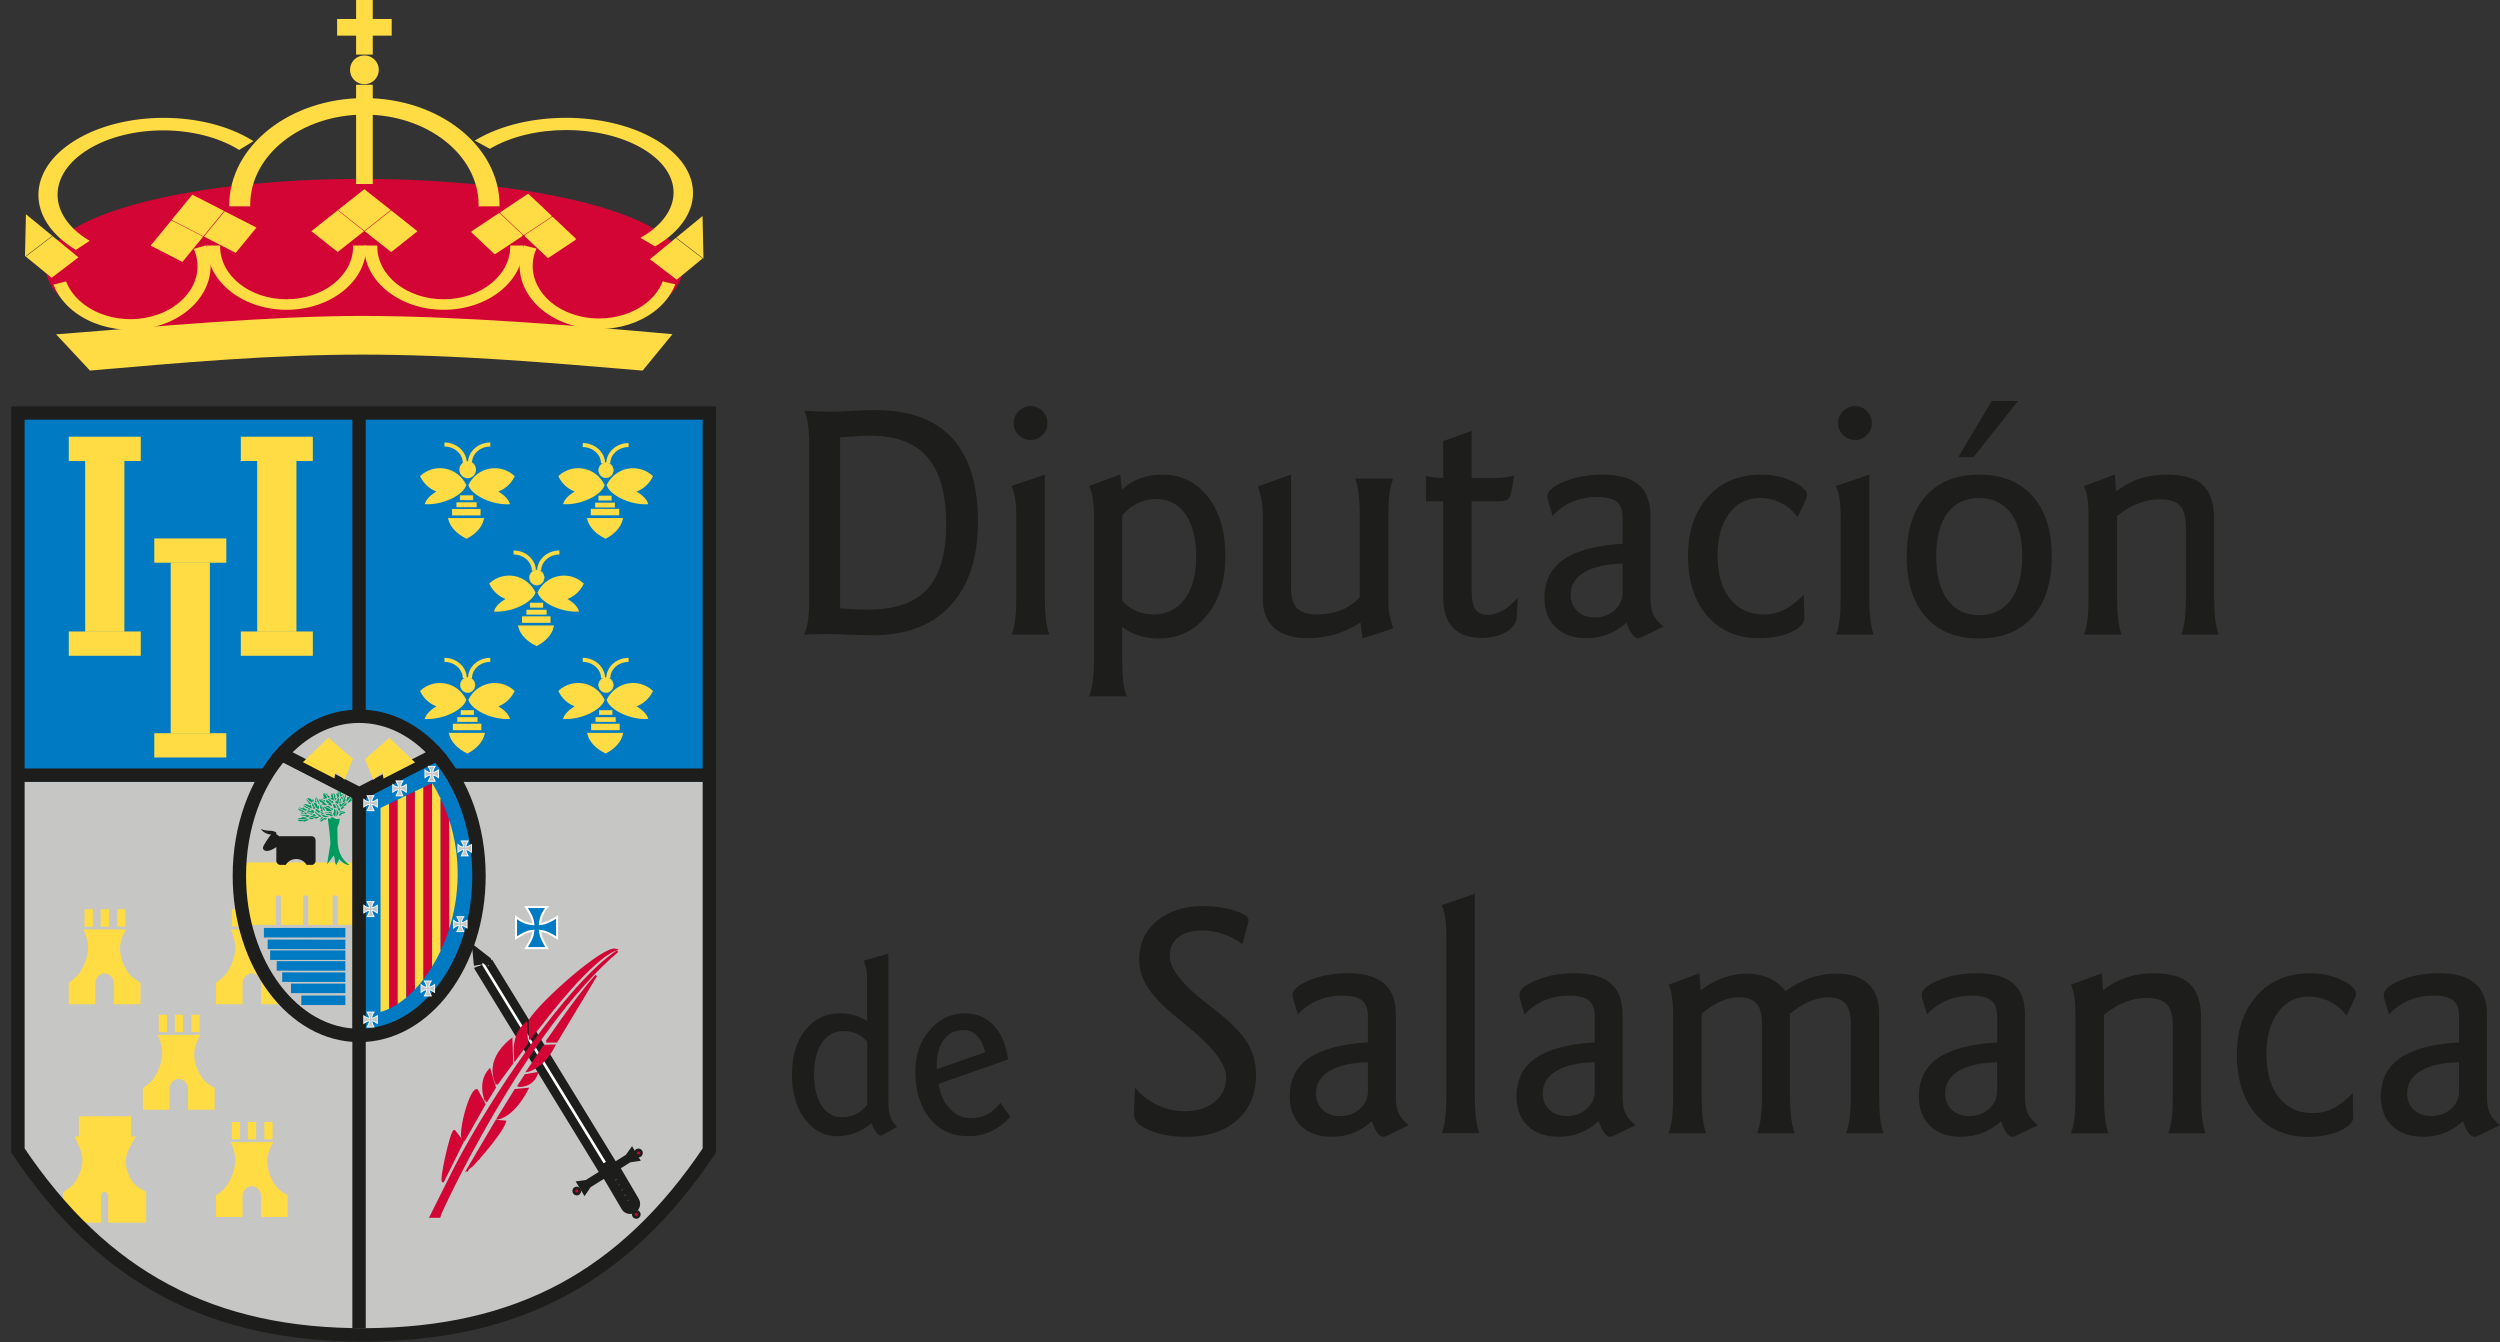 <?xml version="1.0" encoding="utf-8"?>
<!-- Generator: Adobe Illustrator 15.0.0, SVG Export Plug-In . SVG Version: 6.00 Build 0)  -->
<!DOCTYPE svg PUBLIC "-//W3C//DTD SVG 1.1//EN" "http://www.w3.org/Graphics/SVG/1.1/DTD/svg11.dtd">
<svg version="1.1" id="Capa_1" xmlns="http://www.w3.org/2000/svg" xmlns:xlink="http://www.w3.org/1999/xlink" x="0px" y="0px"
	 width="93.412px" height="50.151px" viewBox="0.784 -4.08 93.412 50.151" enable-background="new 0.784 -4.08 93.412 50.151"
	 xml:space="preserve">
<rect x="0.784" y="-4.08" width="93.412" height="50.151" fill="#333333" stroke="none"/>
<path fill="#D20535" stroke="#D20535" stroke-width="0.297" stroke-miterlimit="3.864" d="M2.635,5.853
	c0-1.712,5.102-3.1,11.658-3.1s11.872,1.388,11.871,3.1c-0.001,2.096-5.314,3.1-11.871,3.1S2.636,7.936,2.635,5.853L2.635,5.853z"/>
<polygon fill="#FFDB44" stroke="#FFDB44" stroke-width="0.076" stroke-miterlimit="3.864" points="14.127,-0.875 14.674,-0.875 
	14.674,2.758 14.127,2.758 14.127,-0.875 "/>
<path fill="#FFDB44" stroke="#FFDB44" stroke-width="0.076" stroke-miterlimit="3.864" d="M13.9-1.471c0-0.276,0.223-0.5,0.5-0.5
	c0.275,0,0.5,0.224,0.5,0.5s-0.225,0.5-0.5,0.5C14.123-0.971,13.9-1.194,13.9-1.471L13.9-1.471z"/>
<polygon fill="#FFDB44" stroke="#FFDB44" stroke-width="0.076" stroke-miterlimit="3.864" points="14.127,-4.042 14.674,-4.042 
	14.674,-3.333 15.382,-3.333 15.382,-2.786 14.674,-2.786 14.674,-2.078 14.127,-2.078 14.127,-2.786 13.418,-2.786 13.418,-3.333 
	14.127,-3.333 14.127,-4.042 "/>
<polygon fill="#FFDB44" stroke="#FFDB44" stroke-width="0.076" stroke-miterlimit="3.864" points="12.478,4.557 13.402,3.826 
	14.326,4.557 13.403,5.288 12.478,4.557 "/>
<polygon fill="#FFDB44" stroke="#FFDB44" stroke-width="0.076" stroke-miterlimit="3.864" points="13.475,3.767 14.398,3.037 
	15.323,3.767 14.4,4.498 13.475,3.767 "/>
<polygon fill="#FFDB44" stroke="#FFDB44" stroke-width="0.076" stroke-miterlimit="3.864" points="14.474,4.56 15.398,3.829 
	16.322,4.56 15.399,5.291 14.474,4.56 "/>
<polygon fill="#FFDB44" stroke="#FFDB44" stroke-width="0.076" stroke-miterlimit="3.864" points="10.307,4.437 9.582,5.321 
	8.463,4.747 9.189,3.862 10.307,4.437 "/>
<polygon fill="#FFDB44" stroke="#FFDB44" stroke-width="0.076" stroke-miterlimit="3.864" points="9.099,3.815 8.373,4.701 
	7.255,4.126 7.98,3.241 9.099,3.815 "/>
<polygon fill="#FFDB44" stroke="#FFDB44" stroke-width="0.076" stroke-miterlimit="3.864" points="8.317,4.774 7.591,5.659 
	6.471,5.085 7.198,4.2 8.317,4.774 "/>
<polygon fill="#FFDB44" stroke="#FFDB44" stroke-width="0.076" stroke-linejoin="round" stroke-miterlimit="3.864" points="
	18.436,4.586 19.436,3.922 20.276,4.714 19.276,5.378 18.436,4.586 "/>
<polygon fill="#FFDB44" stroke="#FFDB44" stroke-width="0.076" stroke-linejoin="round" stroke-miterlimit="3.864" points="
	19.516,3.869 20.516,3.205 21.357,3.996 20.356,4.661 19.516,3.869 "/>
<polygon fill="#FFDB44" stroke="#FFDB44" stroke-width="0.076" stroke-linejoin="round" stroke-miterlimit="3.864" points="
	20.424,4.727 21.424,4.063 22.264,4.854 21.264,5.519 20.424,4.727 "/>
<path fill="#FFDB44" stroke="#FFDB44" stroke-width="0.076" stroke-miterlimit="3.864" d="M25.966,6.569
	c-0.501,1.221-2.157,1.89-3.699,1.493c-1.542-0.397-2.387-1.708-1.885-2.93l0.394,0.101c-0.435,1.06,0.29,2.187,1.615,2.528
	c1.324,0.34,2.747-0.233,3.177-1.282L25.966,6.569L25.966,6.569z"/>
<path fill="#FFDB44" stroke="#FFDB44" stroke-width="0.076" stroke-miterlimit="3.864" d="M2.833,6.582l0.398-0.103
	c0.439,1.07,1.875,1.65,3.212,1.306s2.068-1.481,1.634-2.54L8.47,5.132c0.506,1.232-0.346,2.556-1.903,2.957
	C5.01,8.489,3.34,7.814,2.833,6.582L2.833,6.582z"/>
<path fill="#FFDB44" stroke="#FFDB44" stroke-width="0.076" stroke-miterlimit="3.864" d="M14.43,5.132
	c0,1.284-1.315,2.325-2.937,2.325S8.557,6.416,8.557,5.132l0.415,0c0,1.115,1.128,2.008,2.521,2.008
	c1.394,0,2.523-0.905,2.523-2.007L14.43,5.132L14.43,5.132z"/>
<path fill="#FFDB44" stroke="#FFDB44" stroke-width="0.076" stroke-miterlimit="3.864" d="M20.302,5.132
	c0,1.284-1.314,2.325-2.936,2.325S14.43,6.416,14.43,5.132l0.414,0c0,1.115,1.129,2.008,2.522,2.008s2.521-0.906,2.521-2.009
	L20.302,5.132L20.302,5.132z"/>
<path fill="#FFDB44" stroke="#FFDB44" stroke-width="0.076" stroke-miterlimit="3.864" d="M19.412,3.592l-0.708,0.001V3.572
	c0-1.882-1.927-3.408-4.304-3.408s-4.305,1.526-4.305,3.408v0.021L9.388,3.592c0-2.191,2.243-3.969,5.012-3.969
	S19.412,1.4,19.412,3.592L19.412,3.592z"/>
<path fill="#FFDB44" stroke="#FFDB44" stroke-width="0.076" stroke-miterlimit="3.864" d="M25.262,5.083L24.79,4.807
	c1.597-0.938,1.597-2.442,0.017-3.37c-1.579-0.928-4.14-0.928-5.72,0l-0.486-0.266c1.839-1.081,4.821-1.081,6.66,0
	C27.101,2.252,27.101,4.002,25.262,5.083L25.262,5.083z"/>
<path fill="#FFDB44" stroke="#FFDB44" stroke-width="0.076" stroke-miterlimit="3.864" d="M3.617,5.213
	c-1.813-1.11-1.813-2.909,0-4.02c1.814-1.109,4.753-1.109,6.566,0L9.72,1.478c-1.574-0.964-4.099-0.964-5.656-0.01
	c-1.557,0.953-1.557,2.499,0,3.452L3.617,5.213L3.617,5.213z"/>
<polygon fill="#FFDB44" stroke="#FFDB44" stroke-width="0.076" stroke-miterlimit="3.864" points="25.129,5.604 26.036,4.859 
	26.976,5.578 26.069,6.322 25.129,5.604 "/>
<polygon fill="#FFDB44" stroke="#FFDB44" stroke-width="0.076" stroke-miterlimit="3.864" points="26.11,4.799 26.998,4.071 
	27.03,5.503 26.11,4.799 "/>
<polygon fill="#FFDB44" stroke="#FFDB44" stroke-width="0.076" stroke-miterlimit="3.864" points="3.656,5.534 2.716,6.251 
	1.809,5.508 2.748,4.79 3.656,5.534 "/>
<polygon fill="#FFDB44" stroke="#FFDB44" stroke-width="0.076" stroke-miterlimit="3.864" points="2.676,4.73 1.757,5.432 
	1.789,4.002 2.676,4.73 "/>
<path fill="#FFDB44" stroke="#FFDB44" stroke-width="0.076" stroke-miterlimit="3.864" d="M2.963,8.444
	C6.386,8.179,10.9,7.762,14.294,7.762c3.513,0,8.086,0.361,11.543,0.676L24.78,9.727c-3.558-0.298-6.955-0.595-10.46-0.595
	c-3.386,0-6.737,0.297-10.16,0.595L2.963,8.444L2.963,8.444z"/>
<g>
	<defs>
		<path id="SVGID_1_" d="M1.454,11.352h25.835v27.556c-3.164,4.717-7.151,6.857-12.831,6.889c-5.74,0.032-9.807-2.122-13.004-6.889
			V11.352L1.454,11.352z"/>
	</defs>
	<clipPath id="SVGID_2_">
		<use xlink:href="#SVGID_1_"  overflow="visible"/>
	</clipPath>
	<polygon clip-path="url(#SVGID_2_)" fill="#C6C6C5" stroke="#C6C6C5" stroke-width="0.5" stroke-miterlimit="3.864" points="
		1.133,24.245 28.1,24.245 28.1,45.821 1.133,45.821 1.133,24.245 	"/>
	<polygon clip-path="url(#SVGID_2_)" fill="#007BC3" stroke="#007BC3" stroke-width="0.5" stroke-miterlimit="3.864" points="
		1.034,10.497 28.003,10.497 28.003,24.879 1.034,24.879 1.034,10.497 	"/>
	<path clip-path="url(#SVGID_2_)" fill="none" stroke="#1D1D1B" stroke-width="0.5" stroke-miterlimit="3.864" d="M14.2,11.105
		v34.445 M1.282,24.884h25.834"/>
	<polygon clip-path="url(#SVGID_2_)" fill="#FFDB44" stroke="#FFDB44" stroke-width="0.5" stroke-miterlimit="3.864" points="
		4.583,37.88 4.817,37.88 4.817,38.453 4.583,38.453 4.583,37.88 	"/>
	<polygon clip-path="url(#SVGID_2_)" fill="#FFDB44" stroke="#FFDB44" stroke-width="0.5" stroke-miterlimit="3.864" points="
		3.981,37.88 4.216,37.88 4.216,38.453 3.981,38.453 3.981,37.88 	"/>
	<polygon clip-path="url(#SVGID_2_)" fill="#FFDB44" stroke="#FFDB44" stroke-width="0.5" stroke-miterlimit="3.864" points="
		5.199,37.88 5.433,37.88 5.433,38.453 5.199,38.453 5.199,37.88 	"/>
	<path clip-path="url(#SVGID_2_)" fill="#FFDB44" stroke="#FFDB44" stroke-width="0.5" stroke-miterlimit="3.864" d="M3.96,38.632
		h1.473c-0.249,0.441-0.267,0.834-0.061,1.296c0.146,0.327,0.309,0.503,0.624,0.675v0.752h-0.92v-0.751
		c0-0.21-0.181-0.404-0.391-0.404c-0.205,0-0.374,0.199-0.375,0.404v0.751h-0.92v-0.752c0.287-0.19,0.431-0.36,0.57-0.675
		C4.166,39.466,4.166,39.094,3.96,38.632L3.96,38.632z"/>
</g>
<path fill="none" stroke="#1D1D1B" stroke-width="0.5" stroke-miterlimit="3.864" d="M1.454,11.352h25.835v27.556
	c-3.164,4.717-7.151,6.857-12.831,6.889c-5.74,0.032-9.807-2.122-13.004-6.889V11.352L1.454,11.352z"/>
<polygon fill="#FFDB44" stroke="#FFDB44" stroke-width="0.076" stroke-miterlimit="3.864" points="10.083,29.93 10.317,29.93 
	10.317,30.505 10.083,30.505 10.083,29.93 "/>
<polygon fill="#FFDB44" stroke="#FFDB44" stroke-width="0.076" stroke-miterlimit="3.864" points="9.482,29.93 9.716,29.93 
	9.716,30.505 9.482,30.505 9.482,29.93 "/>
<polygon fill="#FFDB44" stroke="#FFDB44" stroke-width="0.076" stroke-miterlimit="3.864" points="10.699,29.93 10.933,29.93 
	10.933,30.505 10.699,30.505 10.699,29.93 "/>
<path fill="#FFDB44" stroke="#FFDB44" stroke-width="0.076" stroke-miterlimit="3.864" d="M9.461,30.684h1.472
	c-0.249,0.44-0.267,0.834-0.06,1.296c0.146,0.327,0.308,0.503,0.624,0.675v0.751h-0.921v-0.75c0-0.21-0.181-0.403-0.39-0.403
	c-0.206-0.001-0.375,0.199-0.375,0.403v0.75h-0.92v-0.751c0.286-0.192,0.429-0.36,0.57-0.675
	C9.666,31.519,9.666,31.146,9.461,30.684L9.461,30.684z"/>
<polygon fill="#FFDB44" stroke="#FFDB44" stroke-width="0.076" stroke-miterlimit="3.864" points="4.583,29.93 4.817,29.93 
	4.817,30.505 4.583,30.505 4.583,29.93 "/>
<polygon fill="#FFDB44" stroke="#FFDB44" stroke-width="0.076" stroke-miterlimit="3.864" points="3.981,29.93 4.216,29.93 
	4.216,30.505 3.981,30.505 3.981,29.93 "/>
<polygon fill="#FFDB44" stroke="#FFDB44" stroke-width="0.076" stroke-miterlimit="3.864" points="5.199,29.93 5.433,29.93 
	5.433,30.505 5.199,30.505 5.199,29.93 "/>
<path fill="#FFDB44" stroke="#FFDB44" stroke-width="0.076" stroke-miterlimit="3.864" d="M3.96,30.684h1.473
	c-0.249,0.44-0.267,0.834-0.061,1.296c0.146,0.327,0.309,0.503,0.624,0.675v0.751h-0.92v-0.75c0-0.21-0.181-0.403-0.391-0.403
	c-0.205-0.001-0.374,0.199-0.375,0.403v0.75h-0.92v-0.751c0.287-0.192,0.431-0.36,0.57-0.675C4.166,31.519,4.166,31.146,3.96,30.684
	L3.96,30.684z"/>
<polygon fill="#FFDB44" stroke="#FFDB44" stroke-width="0.076" stroke-miterlimit="3.864" points="7.355,33.873 7.588,33.873 
	7.588,34.446 7.355,34.446 7.355,33.873 "/>
<polygon fill="#FFDB44" stroke="#FFDB44" stroke-width="0.076" stroke-miterlimit="3.864" points="6.753,33.873 6.986,33.873 
	6.986,34.446 6.753,34.446 6.753,33.873 "/>
<polygon fill="#FFDB44" stroke="#FFDB44" stroke-width="0.076" stroke-miterlimit="3.864" points="7.97,33.873 8.204,33.873 
	8.204,34.446 7.97,34.446 7.97,33.873 "/>
<path fill="#FFDB44" stroke="#FFDB44" stroke-width="0.076" stroke-miterlimit="3.864" d="M6.732,34.626h1.472
	c-0.249,0.44-0.267,0.833-0.06,1.295c0.146,0.327,0.308,0.503,0.623,0.675v0.752h-0.92v-0.751c0-0.209-0.181-0.403-0.39-0.403
	c-0.206,0-0.375,0.199-0.376,0.403v0.751h-0.92v-0.752c0.287-0.19,0.431-0.359,0.571-0.675C6.938,35.459,6.938,35.087,6.732,34.626
	L6.732,34.626z"/>
<polygon fill="#FFDB44" stroke="#FFDB44" stroke-width="0.076" stroke-miterlimit="3.864" points="10.083,37.88 10.317,37.88 
	10.317,38.453 10.083,38.453 10.083,37.88 "/>
<polygon fill="#FFDB44" stroke="#FFDB44" stroke-width="0.076" stroke-miterlimit="3.864" points="9.482,37.88 9.716,37.88 
	9.716,38.453 9.482,38.453 9.482,37.88 "/>
<polygon fill="#FFDB44" stroke="#FFDB44" stroke-width="0.076" stroke-miterlimit="3.864" points="10.699,37.88 10.933,37.88 
	10.933,38.453 10.699,38.453 10.699,37.88 "/>
<path fill="#FFDB44" stroke="#FFDB44" stroke-width="0.076" stroke-miterlimit="3.864" d="M9.461,38.632h1.472
	c-0.249,0.441-0.267,0.834-0.06,1.296c0.146,0.327,0.308,0.503,0.624,0.675v0.752h-0.921v-0.751c0-0.21-0.181-0.404-0.39-0.404
	c-0.206,0-0.375,0.199-0.375,0.404v0.751h-0.92v-0.752c0.286-0.19,0.429-0.36,0.57-0.675C9.666,39.466,9.666,39.094,9.461,38.632
	L9.461,38.632z"/>
<polygon fill="#FFDB44" stroke="#FFDB44" stroke-width="0.076" stroke-miterlimit="3.864" points="7.2,16.974 8.589,16.974 
	8.589,23.289 7.2,23.289 7.2,16.974 "/>
<polygon fill="#FFDB44" stroke="#FFDB44" stroke-width="0.076" stroke-miterlimit="3.864" points="10.433,13.172 11.822,13.172 
	11.822,19.488 10.433,19.488 10.433,13.172 "/>
<polygon fill="#FFDB44" stroke="#FFDB44" stroke-width="0.076" stroke-miterlimit="3.864" points="4.005,13.172 5.393,13.172 
	5.393,19.488 4.005,19.488 4.005,13.172 "/>
<path fill="#FFFFFF" stroke="#1D1D1B" stroke-width="0.323" stroke-miterlimit="3.864" d="M24.136,40.989l-0.645-1.095l0.361-0.22
	l0.651,1.106c0.003,0.003,0.005,0.007,0.007,0.013c0.061,0.102,0.028,0.234-0.072,0.295c-0.1,0.062-0.229,0.028-0.289-0.074
	C24.145,41.007,24.139,40.998,24.136,40.989L24.136,40.989z"/>
<path fill="none" stroke="#1D1D1B" stroke-width="0.218" stroke-miterlimit="3.864" d="M23.632,40.12
	c-0.006-0.135,0.086-0.294,0.336-0.249 M23.747,40.313c-0.006-0.134,0.086-0.293,0.336-0.249 M23.862,40.504
	c-0.006-0.134,0.085-0.293,0.335-0.249 M23.977,40.697c-0.006-0.134,0.085-0.294,0.335-0.25 M24.093,40.889
	c-0.007-0.134,0.085-0.293,0.335-0.249 M24.208,41.082c-0.007-0.136,0.085-0.294,0.335-0.25"/>
<path fill="#FFFFFF" stroke="#1D1D1B" stroke-width="0.323" stroke-miterlimit="3.864" d="M18.658,32.051
	c0,0,0.002,0.01-0.049-0.519c0.435,0.337,0.429,0.333,0.428,0.333l4.608,7.518l-0.358,0.229L18.658,32.051L18.658,32.051z"/>
<path fill="#007BC3" stroke="#FFFFFF" stroke-width="0.076" stroke-miterlimit="3.864" d="M20.44,29.813h0.785
	c-0.169,0.212-0.248,0.393-0.266,0.637c0.244-0.024,0.399-0.125,0.64-0.264v0.786c-0.244-0.149-0.396-0.248-0.638-0.272
	c0.025,0.248,0.125,0.403,0.264,0.646H20.44c0.152-0.249,0.25-0.4,0.272-0.648c-0.236,0.019-0.378,0.104-0.647,0.274v-0.786
	c0.215,0.173,0.399,0.251,0.648,0.268C20.692,30.222,20.609,30.08,20.44,29.813L20.44,29.813z"/>
<path fill="#C6C6C5" d="M9.728,28.645c0-1.821,0.613-3.452,1.579-4.546l2.898,1.485v9.024C11.732,34.608,9.728,31.938,9.728,28.645
	L9.728,28.645z"/>
<g>
	<defs>
		<path id="SVGID_3_" d="M9.728,28.645c0-1.821,0.613-3.452,1.579-4.546l2.898,1.485v9.024C11.732,34.608,9.728,31.938,9.728,28.645
			L9.728,28.645z"/>
	</defs>
	<clipPath id="SVGID_4_">
		<use xlink:href="#SVGID_3_"  overflow="visible"/>
	</clipPath>
	<path clip-path="url(#SVGID_4_)" fill="#FFDB44" stroke="#FFDB44" stroke-width="0.297" stroke-miterlimit="3.864" d="
		M9.934,30.333c-0.182-0.655-0.166-1.32-0.175-2.04l4.47-0.001v2.039h-0.678v-0.838c-0.006-0.004-0.002-0.051-0.002-0.078
		c0-0.102-0.09-0.185-0.233-0.185s-0.249,0.083-0.249,0.185c0,0.015-0.007,0.028-0.003,0.041v0.875H12.45v-0.838
		c-0.007-0.004-0.003-0.051-0.003-0.078c0-0.102-0.089-0.185-0.231-0.185s-0.249,0.083-0.249,0.185c0,0.015-0.007,0.028-0.003,0.041
		v0.875h-0.536v-0.838c-0.006-0.004-0.002-0.051-0.002-0.078c0-0.102-0.089-0.185-0.231-0.185c-0.143,0-0.249,0.083-0.249,0.185
		c0,0.015-0.007,0.028-0.004,0.041l0.001,0.875L9.934,30.333L9.934,30.333z"/>
</g>
<path fill="none" stroke="#1D1D1B" stroke-width="0.5" stroke-miterlimit="3.864" d="M9.728,28.645
	c0-1.821,0.613-3.452,1.579-4.546l2.898,1.485v9.024C11.732,34.608,9.728,31.938,9.728,28.645L9.728,28.645z"/>
<path fill="none" stroke="#007BC3" stroke-width="0.356" stroke-miterlimit="3.864" d="M10.644,30.77h3.044 M10.785,31.204
	l2.903,0.005 M10.877,31.609h2.811 M11.124,32.011h2.564 M11.328,32.43l2.36,0.003 M11.657,32.85h2.031 M12.043,33.297h1.645"/>
<path fill="#009A5E" stroke="#009A5E" stroke-width="0" stroke-miterlimit="3.864" d="M13.085,26.915
	c0.028,0.202,0.027,0.319,0.045,0.524l-0.125,0.78c0.046-0.049,0.243-0.33,0.243-0.33c0.084,0.123,0.013,0.23,0.099,0.354
	c0.038-0.081,0.086-0.146,0.109-0.232c0.163,0.211,0.356,0.249,0.384,0.217c-0.301-0.17-0.442-0.551-0.442-0.9
	c0-0.168-0.009-0.269-0.009-0.436c0.015-0.191,0.081-0.148,0.081-0.34c0-0.065,0.021-0.061-0.05-0.032
	c-0.111,0.045-0.223-0.134-0.271-0.04C13.067,26.631,12.985,26.213,13.085,26.915L13.085,26.915z"/>
<path fill="#009A5E" stroke="#009A5E" stroke-width="0" stroke-miterlimit="3.864" d="M12.766,26.322
	c0.005,0.034,0.079,0.079,0.078,0.099c0.023,0.04,0.084,0.007,0.1,0.035l0.137-0.016C12.976,26.399,12.858,26.394,12.766,26.322
	L12.766,26.322z"/>
<path fill="#009A5E" stroke="#009A5E" stroke-width="0" stroke-miterlimit="3.864" d="M12.92,26.35
	c-0.053-0.03-0.099-0.101-0.169-0.078C12.821,26.369,12.93,26.34,12.92,26.35L12.92,26.35z"/>
<path fill="#009A5E" stroke="#009A5E" stroke-width="0" stroke-miterlimit="3.864" d="M12.996,26.492
	c-0.072-0.021-0.125,0.001-0.178,0.042c-0.023,0.031-0.067,0.042-0.08,0.075c0.071,0.029,0.112-0.042,0.15-0.071l-0.001-0.011
	l0.029-0.001l-0.004,0.039C12.948,26.554,12.981,26.521,12.996,26.492L12.996,26.492z"/>
<path fill="#009A5E" stroke="#009A5E" stroke-width="0" stroke-miterlimit="3.864" d="M12.786,26.47l-0.014,0.012
	c0.004,0,0.011-0.002,0.017,0.002c-0.01,0.027-0.064,0.055-0.066,0.089l0.144-0.101C12.841,26.457,12.813,26.451,12.786,26.47
	L12.786,26.47z"/>
<path fill="#009A5E" stroke="#009A5E" stroke-width="0" stroke-miterlimit="3.864" d="M12.748,26.377
	c-0.077-0.036-0.155-0.099-0.205-0.159c-0.002,0.053,0.034,0.09,0.074,0.127l0.073,0.036l-0.023,0.029
	c0.038,0.011,0.069,0.051,0.112,0.029C12.807,26.421,12.759,26.397,12.748,26.377L12.748,26.377z"/>
<path fill="#009A5E" stroke="#009A5E" stroke-width="0" stroke-miterlimit="3.864" d="M12.645,26.431
	c-0.106,0.03-0.229,0.035-0.321,0.082c0.043,0.015,0.102,0.026,0.146,0.005c0.032-0.012,0.048-0.042,0.09-0.042l-0.011,0.038
	l0.152-0.043L12.645,26.431L12.645,26.431z"/>
<path fill="#009A5E" stroke="#009A5E" stroke-width="0" stroke-miterlimit="3.864" d="M12.838,26.048
	c-0.014,0.103-0.001,0.113,0.092,0.18C12.914,26.158,12.885,26.081,12.838,26.048L12.838,26.048z"/>
<path fill="#009A5E" stroke="#009A5E" stroke-width="0" stroke-miterlimit="3.864" d="M12.785,25.969
	c-0.036,0.03-0.031,0.07-0.046,0.106c0.001,0.042,0.044,0.068,0.066,0.102l-0.044,0.007c0.008,0.023,0.025,0.044,0.054,0.061
	l0.04-0.004C12.811,26.165,12.792,26.067,12.785,25.969L12.785,25.969z"/>
<path fill="#009A5E" stroke="#009A5E" stroke-width="0" stroke-miterlimit="3.864" d="M12.768,26.236l-0.034-0.028
	c-0.001,0.009,0.006,0.02-0.005,0.024c-0.051,0.004-0.032-0.047-0.066-0.062c-0.034,0.003-0.057-0.021-0.093-0.017
	c0.007,0.066,0.085,0.112,0.144,0.16C12.694,26.275,12.74,26.252,12.768,26.236L12.768,26.236z"/>
<path fill="#009A5E" stroke="#009A5E" stroke-width="0" stroke-miterlimit="3.864" d="M12.478,26.355
	c-0.006,0.006-0.01,0.017-0.021,0.013c0.01,0.019,0.039,0.007,0.042,0.029c-0.072,0-0.146,0.027-0.18,0.084l0.284-0.071
	C12.565,26.385,12.547,26.301,12.478,26.355L12.478,26.355z"/>
<path fill="#009A5E" stroke="#009A5E" stroke-width="0" stroke-miterlimit="3.864" d="M12.296,26.529
	c-0.125,0.011-0.267,0.039-0.392,0.028c0.031,0.051,0.123,0.067,0.183,0.035c0.017,0.002,0.023-0.021,0.042-0.015
	c0.005,0.013-0.002,0.038-0.024,0.042c0.088,0.014,0.143-0.044,0.213-0.067C12.32,26.547,12.314,26.527,12.296,26.529L12.296,26.529
	z"/>
<path fill="#009A5E" stroke="#009A5E" stroke-width="0" stroke-miterlimit="3.864" d="M12.683,26.005
	c-0.011,0.018-0.005,0.056-0.044,0.049c-0.005-0.042,0.006-0.111-0.064-0.127l-0.081-0.027c0.053,0.083,0.069,0.223,0.198,0.251
	C12.689,26.104,12.723,26.048,12.683,26.005L12.683,26.005z"/>
<path fill="#009A5E" stroke="#009A5E" stroke-width="0" stroke-miterlimit="3.864" d="M12.237,26.266
	c0.023,0.064,0.11,0.046,0.167,0.057c0.019,0.032-0.044,0.022-0.043,0.033c0.047,0.035,0.083-0.017,0.124-0.031L12.237,26.266
	L12.237,26.266z"/>
<path fill="#009A5E" stroke="#009A5E" stroke-width="0" stroke-miterlimit="3.864" d="M12.438,26.188l-0.041,0.004
	c0.007,0.017,0.044,0.029,0.02,0.049c-0.047-0.031-0.108-0.057-0.161-0.02l-0.013,0.013c0.091,0.021,0.177,0.055,0.274,0.06
	C12.507,26.256,12.526,26.169,12.438,26.188L12.438,26.188z"/>
<path fill="#009A5E" stroke="#009A5E" stroke-width="0" stroke-miterlimit="3.864" d="M12.28,26.478
	c-0.079-0.005-0.148-0.036-0.225-0.027l0.027,0.023c-0.059,0.013-0.139,0.008-0.181,0.054c0.121,0.009,0.252,0.001,0.367-0.031
	L12.28,26.478L12.28,26.478z"/>
<path fill="#009A5E" stroke="#009A5E" stroke-width="0" stroke-miterlimit="3.864" d="M12.333,26.383
	c-0.109-0.008-0.22-0.021-0.333-0.021c0.062,0.051,0.146,0.034,0.222,0.04c0.007,0.023-0.02,0.023-0.035,0.034
	c0.057,0.007,0.14,0.028,0.167-0.038L12.333,26.383L12.333,26.383z"/>
<path fill="#009A5E" stroke="#009A5E" stroke-width="0" stroke-miterlimit="3.864" d="M12.602,25.688
	c0.001,0.121,0.056,0.221,0.129,0.311C12.752,25.949,12.602,25.688,12.602,25.688L12.602,25.688z"/>
<path fill="#009A5E" stroke="#009A5E" stroke-width="0" stroke-miterlimit="3.864" d="M12.467,25.933
	c-0.033,0.023-0.027,0.073-0.006,0.11c0.013,0.024,0.054,0.01,0.048,0.041l-0.045,0.008c0.006,0.021,0.026,0.039,0.043,0.056
	c0.011-0.021,0.046-0.014,0.066-0.013L12.467,25.933L12.467,25.933z"/>
<path fill="#009A5E" stroke="#009A5E" stroke-width="0" stroke-miterlimit="3.864" d="M12.145,26.283
	c0.012,0.012,0.032,0.016,0.032,0.03c-0.026,0.04-0.051-0.019-0.089-0.002l-0.069,0.017l0.253,0.02
	C12.229,26.337,12.219,26.238,12.145,26.283L12.145,26.283z"/>
<path fill="#009A5E" stroke="#009A5E" stroke-width="0" stroke-miterlimit="3.864" d="M12.114,25.992
	c0.025,0.06,0.068,0.094,0.133,0.126c0.018,0.001,0.044-0.01,0.06,0.004c0.002,0.014-0.014,0.021-0.023,0.03
	c0.034,0.046,0.095-0.006,0.145,0.009C12.32,26.112,12.205,26.05,12.114,25.992L12.114,25.992z"/>
<path fill="#009A5E" stroke="#009A5E" stroke-width="0" stroke-miterlimit="3.864" d="M12.356,25.989
	c0.004,0.014-0.001,0.029-0.016,0.039c-0.037,0.007-0.008-0.031-0.045-0.036c-0.046-0.024-0.099-0.036-0.156-0.031
	c0.087,0.076,0.197,0.13,0.304,0.168C12.411,26.083,12.435,26.006,12.356,25.989L12.356,25.989z"/>
<path fill="#009A5E" stroke="#009A5E" stroke-width="0" stroke-miterlimit="3.864" d="M12.563,25.721
	c-0.018,0.043-0.005,0.082,0.017,0.121c-0.007,0.007-0.022,0.004-0.031,0.007c-0.005,0.015,0.025,0.062,0.07,0.062L12.563,25.721
	L12.563,25.721z"/>
<path fill="#009A5E" stroke="#009A5E" stroke-width="0" stroke-miterlimit="3.864" d="M12.272,26.181
	c-0.061-0.007-0.124-0.056-0.152-0.097l-0.024,0.006c-0.005,0.011,0.038,0.024,0.004,0.038c-0.054,0.001-0.093-0.047-0.152-0.035
	c0.063,0.048,0.166,0.072,0.243,0.121C12.224,26.212,12.249,26.195,12.272,26.181L12.272,26.181z"/>
<path fill="#009A5E" stroke="#009A5E" stroke-width="0" stroke-miterlimit="3.864" d="M11.925,26.129
	c-0.004,0.021,0.025,0.063,0.069,0.082c0.031,0.003,0.063,0.001,0.091,0.011c0,0.033-0.047,0.02-0.07,0.031
	c0.018,0.073,0.104-0.009,0.161-0.006C12.1,26.189,12.01,26.167,11.925,26.129L11.925,26.129z"/>
<path fill="#009A5E" stroke="#009A5E" stroke-width="0" stroke-miterlimit="3.864" d="M12.408,25.945l-0.174-0.17
	c-0.002,0.057,0.052,0.096,0.092,0.13c-0.005,0.008-0.018,0.006-0.028,0.008c0.007,0.051,0.076,0.033,0.109,0.06
	C12.424,25.967,12.418,25.951,12.408,25.945L12.408,25.945z"/>
<path fill="#009A5E" stroke="#009A5E" stroke-width="0" stroke-miterlimit="3.864" d="M12.461,25.776
	c-0.003,0.017,0.016,0.039-0.01,0.051c-0.04-0.004-0.027-0.048-0.062-0.063c-0.037-0.015-0.081-0.024-0.127-0.027
	c0.026,0.065,0.1,0.122,0.164,0.174c0.004-0.009,0.043-0.074,0.084-0.037C12.489,25.851,12.527,25.788,12.461,25.776L12.461,25.776z
	"/>
<path fill="#009A5E" stroke="#009A5E" stroke-width="0" stroke-miterlimit="3.864" d="M13.345,26.156
	c0.036,0.02,0.059,0.091,0.08,0.099c0.036,0.032-0.074,0.182-0.074,0.182C13.347,26.343,13.388,26.253,13.345,26.156L13.345,26.156z
	"/>
<path fill="#009A5E" stroke="#009A5E" stroke-width="0" stroke-miterlimit="3.864" d="M13.231,26.277
	c0.012,0.007,0.017,0.022,0.035,0.021c0.003-0.05-0.036-0.117,0.035-0.148c0.05,0.1,0.021,0.193,0.009,0.287
	C13.254,26.41,13.226,26.334,13.231,26.277L13.231,26.277z"/>
<path fill="#009A5E" stroke="#009A5E" stroke-width="0" stroke-miterlimit="3.864" d="M13.445,26.396
	c0.005-0.062,0.051-0.092,0.118-0.115c0.047-0.003,0.077-0.031,0.12-0.027c0.005,0.065-0.093,0.065-0.143,0.082l-0.01-0.006
	l-0.014,0.021l0.047,0.014C13.533,26.385,13.483,26.396,13.445,26.396L13.445,26.396z"/>
<path fill="#009A5E" stroke="#009A5E" stroke-width="0" stroke-miterlimit="3.864" d="M13.117,26.408
	c0.018-0.067-0.084-0.002-0.121-0.036l-0.074-0.048c0.08,0.006,0.19,0,0.278,0.035l0.017,0.049
	C13.182,26.419,13.144,26.421,13.117,26.408L13.117,26.408z"/>
<path fill="#009A5E" stroke="#009A5E" stroke-width="0" stroke-miterlimit="3.864" d="M13.503,26.232l0.02-0.005
	c-0.002,0.002-0.006,0.006-0.004,0.013c0.035,0.004,0.087-0.025,0.128-0.013l-0.173,0.064
	C13.468,26.267,13.472,26.243,13.503,26.232L13.503,26.232z"/>
<path fill="#009A5E" stroke="#009A5E" stroke-width="0" stroke-miterlimit="3.864" d="M12.909,26.286
	c0.026-0.026,0.102-0.009,0.151,0.001c0.003-0.038,0.058-0.016,0.086-0.02c0.033,0.008,0.041,0.029,0.049,0.053L12.909,26.286
	L12.909,26.286z"/>
<path fill="#009A5E" stroke="#009A5E" stroke-width="0" stroke-miterlimit="3.864" d="M13.413,26.165
	c-0.009-0.07-0.048-0.153-0.097-0.214c0.062,0.019,0.089,0.062,0.116,0.105l0.009,0.068l0.043-0.005
	c-0.003,0.032,0.028,0.07-0.011,0.094C13.438,26.228,13.432,26.183,13.413,26.165L13.413,26.165z"/>
<path fill="#009A5E" stroke="#009A5E" stroke-width="0" stroke-miterlimit="3.864" d="M13.518,26.112
	c0.076-0.065,0.132-0.153,0.223-0.201c-0.001,0.036-0.012,0.084-0.054,0.109c-0.026,0.018-0.068,0.018-0.085,0.048l0.048,0.009
	l-0.111,0.093L13.518,26.112L13.518,26.112z"/>
<path fill="#009A5E" stroke="#009A5E" stroke-width="0" stroke-miterlimit="3.864" d="M12.965,26.182l0.02-0.004
	c-0.025-0.038-0.081-0.073-0.101-0.123c0.123,0.033,0.268,0.096,0.305,0.192C13.119,26.207,12.995,26.267,12.965,26.182
	L12.965,26.182z"/>
<path fill="#009A5E" stroke="#009A5E" stroke-width="0" stroke-miterlimit="3.864" d="M12.927,26.033
	c0.049-0.014,0.092,0.005,0.138,0.009c0.049,0.019,0.061,0.062,0.09,0.092l0.025-0.031c0.024,0.017,0.04,0.037,0.047,0.064
	l-0.02,0.029C13.139,26.132,13.036,26.078,12.927,26.033L12.927,26.033z"/>
<path fill="#009A5E" stroke="#009A5E" stroke-width="0" stroke-miterlimit="3.864" d="M13.255,26.127l-0.019-0.037
	c0.01,0.003,0.02,0.013,0.029,0.006c0.026-0.035-0.039-0.042-0.041-0.073c0.016-0.023-0.003-0.049,0.019-0.073
	c0.071,0.031,0.091,0.105,0.124,0.169C13.328,26.088,13.283,26.112,13.255,26.127L13.255,26.127z"/>
<path fill="#009A5E" stroke="#009A5E" stroke-width="0" stroke-miterlimit="3.864" d="M13.5,25.96
	c0.007-0.003,0.023-0.001,0.023-0.011c0.018,0.015-0.011,0.031,0.015,0.042c0.03-0.053,0.092-0.097,0.171-0.097l-0.198,0.178
	C13.497,26.035,13.41,25.987,13.5,25.96L13.5,25.96z"/>
<path fill="#009A5E" stroke="#009A5E" stroke-width="0" stroke-miterlimit="3.864" d="M13.772,25.896
	c0.062-0.087,0.152-0.18,0.191-0.276c0.045,0.043,0.026,0.117-0.035,0.148c-0.005,0.013-0.033,0.008-0.033,0.025
	c0.012,0.009,0.044,0.014,0.057-0.002c-0.02,0.07-0.107,0.088-0.162,0.13C13.781,25.921,13.762,25.909,13.772,25.896L13.772,25.896z
	"/>
<path fill="#009A5E" stroke="#009A5E" stroke-width="0" stroke-miterlimit="3.864" d="M13.017,25.966
	c0.024,0,0.065,0.019,0.075-0.012c-0.046-0.02-0.129-0.041-0.12-0.099l0.002-0.07c0.075,0.073,0.226,0.142,0.206,0.248
	C13.127,26.011,13.05,26.014,13.017,25.966L13.017,25.966z"/>
<path fill="#009A5E" stroke="#009A5E" stroke-width="0" stroke-miterlimit="3.864" d="M13.496,25.746
	c0.063,0.043,0.008,0.099-0.005,0.146c0.031,0.026,0.046-0.023,0.057-0.018c0.021,0.048-0.053,0.053-0.087,0.077L13.496,25.746
	L13.496,25.746z"/>
<path fill="#009A5E" stroke="#009A5E" stroke-width="0" stroke-miterlimit="3.864" d="M13.326,25.861l0.02-0.028
	c0.017,0.013,0.016,0.045,0.048,0.034c-0.017-0.046-0.021-0.102,0.043-0.126l0.019-0.004c-0.011,0.075-0.008,0.151-0.043,0.226
	C13.375,25.939,13.268,25.918,13.326,25.861L13.326,25.861z"/>
<path fill="#009A5E" stroke="#009A5E" stroke-width="0" stroke-miterlimit="3.864" d="M13.718,25.863
	c0.027-0.059,0.02-0.124,0.061-0.176l0.017,0.029c0.038-0.038,0.064-0.099,0.135-0.11c-0.04,0.091-0.103,0.186-0.187,0.255
	L13.718,25.863L13.718,25.863z"/>
<path fill="#009A5E" stroke="#009A5E" stroke-width="0" stroke-miterlimit="3.864" d="M13.589,25.863
	c0.037-0.083,0.066-0.17,0.111-0.252c0.033,0.065-0.02,0.12-0.044,0.179c0.023,0.015,0.034-0.005,0.053-0.012
	c-0.014,0.044-0.025,0.114-0.111,0.108L13.589,25.863L13.589,25.863z"/>
<path fill="#009A5E" stroke="#009A5E" stroke-width="0" stroke-miterlimit="3.864" d="M12.802,25.953
	c0.009-0.017,0.046-0.006,0.049-0.031c-0.052-0.019-0.12-0.032-0.135-0.09l-0.019-0.053c0.138,0.051,0.227,0.131,0.302,0.22
	C12.934,25.995,12.846,26.01,12.802,25.953L12.802,25.953z"/>
<path fill="#009A5E" stroke="#009A5E" stroke-width="0" stroke-miterlimit="3.864" d="M13.022,25.779
	c0.041-0.015,0.094,0.01,0.13,0.04c0.021,0.019-0.012,0.044,0.027,0.052l0.025-0.03c0.023,0.014,0.033,0.036,0.046,0.055
	c-0.027-0.001-0.036,0.028-0.042,0.043L13.022,25.779L13.022,25.779z"/>
<path fill="#009A5E" stroke="#009A5E" stroke-width="0" stroke-miterlimit="3.864" d="M13.552,25.687
	c0.007,0.012,0.005,0.03,0.022,0.036c0.057-0.004-0.001-0.046,0.034-0.067l0.047-0.044l-0.081,0.193
	C13.58,25.769,13.472,25.722,13.552,25.687L13.552,25.687z"/>
<path fill="#009A5E" stroke="#009A5E" stroke-width="0" stroke-miterlimit="3.864" d="M13.234,25.545
	c0.058,0.042,0.08,0.088,0.089,0.148c-0.007,0.013-0.029,0.027-0.02,0.045c0.015,0.007,0.029-0.002,0.044-0.005
	c0.039,0.044-0.045,0.069-0.048,0.111C13.287,25.745,13.263,25.634,13.234,25.545L13.234,25.545z"/>
<path fill="#009A5E" stroke="#009A5E" stroke-width="0" stroke-miterlimit="3.864" d="M13.131,25.721
	c0.015,0.009,0.035,0.011,0.054,0.004c0.021-0.024-0.035-0.019-0.024-0.048c-0.009-0.044-0.001-0.086,0.027-0.127
	c0.051,0.095,0.067,0.198,0.068,0.292C13.217,25.799,13.119,25.785,13.131,25.721L13.131,25.721z"/>
<path fill="#009A5E" stroke="#009A5E" stroke-width="0" stroke-miterlimit="3.864" d="M12.743,25.764
	c0.056,0.004,0.094,0.028,0.13,0.062c0.012-0.002,0.013-0.015,0.02-0.021c0.019,0.002,0.061,0.044,0.042,0.076L12.743,25.764
	L12.743,25.764z"/>
<path fill="#009A5E" stroke="#009A5E" stroke-width="0" stroke-miterlimit="3.864" d="M13.384,25.737
	c0.017-0.048-0.012-0.113-0.048-0.15l0.016-0.018c0.016,0.003,0.014,0.039,0.043,0.02c0.023-0.038-0.016-0.088,0.022-0.126
	c0.029,0.067,0.015,0.152,0.039,0.229C13.439,25.715,13.41,25.726,13.384,25.737L13.384,25.737z"/>
<path fill="#009A5E" stroke="#009A5E" stroke-width="0" stroke-miterlimit="3.864" d="M13.467,25.461
	c0.026,0.006,0.061,0.045,0.066,0.085c-0.009,0.023-0.025,0.047-0.026,0.071c0.039,0.014,0.042-0.026,0.064-0.039
	c0.076,0.042-0.052,0.072-0.073,0.115C13.465,25.614,13.476,25.539,13.467,25.461L13.467,25.461z"/>
<path fill="#009A5E" stroke="#009A5E" stroke-width="0" stroke-miterlimit="3.864" d="M13.06,25.741l-0.121-0.196
	c0.064,0.021,0.087,0.076,0.109,0.119c0.011,0,0.014-0.011,0.021-0.017c0.054,0.026,0.006,0.069,0.021,0.104
	C13.08,25.761,13.063,25.75,13.06,25.741L13.06,25.741z"/>
<path fill="#009A5E" stroke="#009A5E" stroke-width="0" stroke-miterlimit="3.864" d="M12.847,25.71
	c0.02,0.006,0.037,0.028,0.063,0.015c0.011-0.031-0.044-0.039-0.046-0.071c-0.003-0.033,0.005-0.069,0.02-0.104
	c0.064,0.046,0.097,0.123,0.131,0.189c-0.013,0-0.102,0.002-0.077,0.046C12.921,25.762,12.834,25.765,12.847,25.71L12.847,25.71z"/>
<path fill="#1D1D1B" d="M10.654,27.685c-0.048-0.04-0.048-0.053-0.039-0.119c0.007-0.055,0.242-0.407,0.27-0.433
	c0.014-0.01,0.026-0.02,0.039-0.028c-0.172-0.01-0.318-0.095-0.396-0.216c0.09,0.044,0.195,0.069,0.307,0.069
	c0.209,0,0.325,0.081,0.262,0.123c0.042,0.019,0.081,0.052,0.122,0.088c0.01-0.002,0.022-0.004,0.034-0.004h1.18
	c0.079,0,0.143,0.071,0.143,0.159v0.754c0,0.088-0.064,0.158-0.143,0.158H12.24c-0.073-0.129-0.22-0.219-0.389-0.219
	c-0.169,0-0.314,0.09-0.388,0.219h-0.21c-0.08,0-0.144-0.07-0.144-0.158v-0.507C10.951,27.683,10.747,27.763,10.654,27.685
	L10.654,27.685z"/>
<path fill="#007BC3" stroke="#1D1D1B" stroke-width="0.5" stroke-miterlimit="3.864" d="M18.681,28.645
	c0,3.294-2.004,5.964-4.477,5.964v-9.022l2.898-1.487C18.069,25.192,18.681,26.823,18.681,28.645L18.681,28.645z"/>
<path fill="#C6C6C5" stroke="#1D1D1B" stroke-width="0.5" stroke-miterlimit="3.864" d="M11.307,24.099
	c0.781-0.884,1.793-1.417,2.898-1.417c1.104,0,2.117,0.533,2.897,1.417l-2.897,1.485L11.307,24.099L11.307,24.099z"/>
<polygon fill="#FFDB44" stroke="#FFDB44" stroke-width="0.076" stroke-miterlimit="3.864" points="12.165,24.391 13.057,23.533 
	13.925,24.287 13.645,24.989 13.292,24.698 13.251,24.947 12.165,24.391 "/>
<polygon fill="#FFDB44" stroke="#FFDB44" stroke-width="0.076" stroke-miterlimit="3.864" points="16.227,24.398 15.336,23.539 
	14.467,24.294 14.748,24.996 15.1,24.705 15.142,24.954 16.227,24.398 "/>
<path fill="#FFDB44" d="M15.324,25.953v7.657c-0.107,0.051-0.214,0.092-0.321,0.122v-7.624L15.324,25.953L15.324,25.953z"/>
<path fill="#D20535" d="M15.645,25.798v7.633c-0.105,0.069-0.212,0.129-0.32,0.18v-7.657L15.645,25.798L15.645,25.798z"/>
<path fill="#FFDB44" d="M15.967,25.644v7.547c-0.106,0.089-0.213,0.17-0.322,0.24v-7.633L15.967,25.644L15.967,25.644z"/>
<path fill="#D20535" d="M16.287,25.488v7.398c-0.105,0.11-0.212,0.212-0.321,0.304v-7.547L16.287,25.488L16.287,25.488z"/>
<path fill="#FFDB44" d="M16.608,25.332v7.178c-0.103,0.134-0.209,0.261-0.32,0.377v-7.398L16.608,25.332L16.608,25.332z"/>
<path fill="#D20535" d="M16.928,25.178v6.863c-0.102,0.166-0.209,0.323-0.322,0.47v-7.178L16.928,25.178L16.928,25.178z"/>
<path fill="#FFDB44" d="M17.249,25.762v5.683c-0.099,0.209-0.207,0.409-0.322,0.597v-6.863
	C17.049,25.368,17.155,25.564,17.249,25.762L17.249,25.762z"/>
<path fill="#D20535" d="M17.571,26.567v4.049c-0.091,0.289-0.199,0.564-0.322,0.826v-5.68
	C17.377,26.028,17.484,26.298,17.571,26.567L17.571,26.567z"/>
<path fill="#FFDB44" d="M17.57,30.618v-4.053C18.027,27.978,17.95,29.407,17.57,30.618L17.57,30.618z"/>
<path fill="#C6C6C5" stroke="#FFFFFF" stroke-width="0.034" stroke-miterlimit="3.864" d="M16.786,24.554h0.258
	c-0.056,0.077-0.081,0.144-0.087,0.232c0.08-0.009,0.131-0.045,0.21-0.097v0.287c-0.081-0.055-0.131-0.09-0.209-0.099
	c0.007,0.091,0.041,0.147,0.086,0.236h-0.258c0.049-0.092,0.082-0.146,0.09-0.237c-0.079,0.008-0.125,0.038-0.214,0.1v-0.287
	c0.07,0.063,0.132,0.093,0.214,0.099C16.869,24.703,16.842,24.65,16.786,24.554L16.786,24.554z"/>
<path fill="#C6C6C5" stroke="#FFFFFF" stroke-width="0.034" stroke-miterlimit="3.864" d="M15.582,25.099h0.259
	c-0.056,0.077-0.082,0.145-0.087,0.232c0.08-0.009,0.131-0.045,0.211-0.097v0.288c-0.081-0.056-0.131-0.091-0.211-0.1
	c0.009,0.091,0.041,0.146,0.087,0.236h-0.259c0.051-0.092,0.083-0.147,0.09-0.237c-0.078,0.008-0.124,0.038-0.212,0.101v-0.288
	c0.07,0.064,0.131,0.093,0.212,0.099C15.666,25.248,15.638,25.197,15.582,25.099L15.582,25.099z"/>
<path fill="#C6C6C5" stroke="#FFFFFF" stroke-width="0.034" stroke-miterlimit="3.864" d="M14.501,25.651h0.258
	c-0.056,0.078-0.082,0.145-0.087,0.232c0.08-0.008,0.131-0.046,0.21-0.096v0.287c-0.081-0.055-0.131-0.091-0.209-0.099
	c0.007,0.09,0.041,0.146,0.086,0.235h-0.258c0.049-0.091,0.082-0.146,0.09-0.237c-0.078,0.008-0.125,0.038-0.213,0.101v-0.287
	c0.07,0.063,0.132,0.092,0.213,0.099C14.585,25.802,14.556,25.75,14.501,25.651L14.501,25.651z"/>
<path fill="#C6C6C5" stroke="#FFFFFF" stroke-width="0.034" stroke-miterlimit="3.864" d="M18.017,27.341h0.259
	c-0.057,0.076-0.082,0.143-0.088,0.232c0.081-0.011,0.132-0.046,0.21-0.097v0.287c-0.081-0.055-0.13-0.09-0.209-0.101
	c0.007,0.093,0.041,0.149,0.087,0.237h-0.259c0.05-0.091,0.083-0.146,0.09-0.237c-0.077,0.007-0.125,0.038-0.212,0.101v-0.287
	c0.07,0.063,0.131,0.092,0.212,0.097C18.101,27.489,18.073,27.438,18.017,27.341L18.017,27.341z"/>
<path fill="#C6C6C5" stroke="#FFFFFF" stroke-width="0.034" stroke-miterlimit="3.864" d="M14.501,29.611h0.258
	c-0.056,0.077-0.082,0.144-0.087,0.232c0.08-0.01,0.131-0.045,0.21-0.097v0.287c-0.081-0.054-0.131-0.09-0.209-0.1
	c0.007,0.091,0.041,0.148,0.086,0.237h-0.258c0.049-0.091,0.082-0.146,0.09-0.237c-0.078,0.007-0.125,0.038-0.213,0.1v-0.287
	c0.07,0.064,0.132,0.092,0.213,0.098C14.585,29.761,14.556,29.709,14.501,29.611L14.501,29.611z"/>
<path fill="#C6C6C5" stroke="#FFFFFF" stroke-width="0.034" stroke-miterlimit="3.864" d="M17.855,30.172h0.258
	c-0.056,0.077-0.082,0.144-0.087,0.232c0.08-0.008,0.131-0.046,0.21-0.097v0.287c-0.081-0.054-0.131-0.09-0.209-0.1
	c0.007,0.092,0.041,0.148,0.086,0.236h-0.258c0.049-0.09,0.082-0.146,0.089-0.237c-0.078,0.008-0.124,0.038-0.213,0.101v-0.287
	c0.071,0.063,0.131,0.093,0.213,0.098C17.938,30.32,17.91,30.27,17.855,30.172L17.855,30.172z"/>
<path fill="#C6C6C5" stroke="#FFFFFF" stroke-width="0.034" stroke-miterlimit="3.864" d="M16.641,32.574H16.9
	c-0.057,0.078-0.082,0.145-0.088,0.234c0.081-0.01,0.131-0.047,0.21-0.097v0.287c-0.081-0.056-0.131-0.09-0.209-0.1
	c0.008,0.09,0.041,0.146,0.087,0.235h-0.259c0.05-0.091,0.082-0.146,0.09-0.236c-0.078,0.007-0.125,0.037-0.214,0.101v-0.287
	c0.071,0.063,0.131,0.091,0.214,0.098C16.724,32.725,16.697,32.673,16.641,32.574L16.641,32.574z"/>
<path fill="#C6C6C5" stroke="#FFFFFF" stroke-width="0.034" stroke-miterlimit="3.864" d="M14.501,33.736h0.258
	c-0.056,0.078-0.082,0.144-0.087,0.232c0.08-0.009,0.131-0.046,0.21-0.095v0.286c-0.081-0.055-0.131-0.091-0.209-0.1
	c0.007,0.091,0.041,0.147,0.086,0.236h-0.258c0.049-0.091,0.082-0.146,0.09-0.236c-0.078,0.006-0.125,0.037-0.213,0.1v-0.286
	c0.07,0.062,0.132,0.091,0.213,0.097C14.585,33.886,14.556,33.834,14.501,33.736L14.501,33.736z"/>
<path fill="#D20535" stroke="#D20535" stroke-width="0.076" stroke-miterlimit="3.864" d="M18.218,39.688
	c0.01,0,1.251-1.297,1.44-1.86l-0.327-0.03L18.218,39.688L18.218,39.688z"/>
<path fill="#D20535" stroke="#D20535" stroke-width="0.076" stroke-miterlimit="3.864" d="M17.798,39.535
	c1.343-2.601,4.259-6.901,6.062-8.075c-3.52,2.996-6.665,9.84-6.665,9.924l-0.322,0.001L17.798,39.535L17.798,39.535z"/>
<path fill="#D20535" stroke="#D20535" stroke-width="0.076" stroke-miterlimit="3.864" d="M17.338,40.063
	c-0.118,0.015,0.304-1.874,0.423-1.889l0.313,0.408L17.338,40.063L17.338,40.063z"/>
<path fill="#D20535" stroke="#D20535" stroke-width="0.076" stroke-miterlimit="3.864" d="M18.125,38.527
	c-0.266-0.027,0.211-1.903,0.479-1.876l0.283,0.531L18.125,38.527L18.125,38.527z"/>
<path fill="#D20535" stroke="#D20535" stroke-width="0.076" stroke-miterlimit="3.864" d="M19.079,35.889
	c-0.457,0.513-0.122,1.2-0.132,1.2l0.329-0.534L19.079,35.889L19.079,35.889z"/>
<path fill="#D20535" stroke="#D20535" stroke-width="0.076" stroke-miterlimit="3.864" d="M19.894,34.76
	c-1.072,0.858-0.529,1.671-0.549,1.671l0.576-0.784L19.894,34.76L19.894,34.76z"/>
<path fill="#D20535" stroke="#D20535" stroke-width="0.076" stroke-miterlimit="3.864" d="M20.44,34.153
	c-0.575,0.461-0.399,1.336-0.399,1.347l0.437-0.596L20.44,34.153L20.44,34.153z"/>
<path fill="#D20535" stroke="#D20535" stroke-width="0.076" stroke-miterlimit="3.864" d="M20.577,34.758
	c0.01,0,2.097-2.916,3.208-3.355c-0.445-0.114-2.758,1.926-3.206,2.636L20.577,34.758L20.577,34.758z"/>
<path fill="#D20535" stroke="#D20535" stroke-width="0.076" stroke-miterlimit="3.864" d="M20.493,36.604
	c-0.548,1.055-1.102,1.108-1.111,1.108l0.656-1.065L20.493,36.604L20.493,36.604z"/>
<path fill="#D20535" stroke="#D20535" stroke-width="0.076" stroke-miterlimit="3.864" d="M20.851,36.019
	c-0.17,0.513-0.675,0.483-0.694,0.472l0.258-0.397L20.851,36.019L20.851,36.019z"/>
<path fill="#D20535" stroke="#D20535" stroke-width="0.076" stroke-miterlimit="3.864" d="M21.498,34.984
	c-0.438,0.857-1.003,0.952-1.003,0.952l0.626-0.94L21.498,34.984L21.498,34.984z"/>
<path fill-rule="evenodd" clip-rule="evenodd" fill="#D20535" stroke="#D20535" stroke-width="0.076" stroke-miterlimit="3.864" d="
	M23.059,32.373c-0.874,0.983-1.83,2.478-1.859,2.467l0.376-0.001L23.059,32.373L23.059,32.373z"/>
<polygon fill="#FFDB44" stroke="#FFDB44" stroke-width="0.017" stroke-miterlimit="3.864" points="23.176,22.464 23.654,22.464 
	23.654,22.627 23.176,22.627 23.176,22.464 "/>
<polygon fill="#FFDB44" stroke="#FFDB44" stroke-width="0.017" stroke-miterlimit="3.864" points="23.048,22.724 23.78,22.724 
	23.78,22.889 23.048,22.889 23.048,22.724 "/>
<polygon fill="#FFDB44" stroke="#FFDB44" stroke-width="0.078" stroke-miterlimit="3.864" points="22.911,23.001 23.898,23.001 
	23.898,23.166 22.911,23.166 22.911,23.001 "/>
<path fill="#FFDB44" stroke="#FFDB44" stroke-width="0.088" stroke-miterlimit="3.864" d="M24.016,23.347
	c-0.065,0.273-0.285,0.512-0.6,0.68c-0.33-0.163-0.566-0.402-0.641-0.68H24.016L24.016,23.347z"/>
<path fill="#FFDB44" stroke="#FFDB44" stroke-width="0.017" stroke-miterlimit="3.864" d="M23.154,21.516
	c0-0.155,0.123-0.281,0.273-0.281s0.272,0.126,0.272,0.281s-0.122,0.281-0.272,0.281S23.154,21.671,23.154,21.516L23.154,21.516z"/>
<path fill="none" stroke="#FFDB44" stroke-width="0.15" stroke-miterlimit="3.864" d="M23.316,21.255
	c0-0.367-0.34-0.679-0.758-0.679 M23.513,21.255c0-0.367,0.338-0.679,0.758-0.679"/>
<path fill="#FFDB44" d="M21.874,22.749c0.058-0.151,0.225-0.313,0.479-0.444c-0.296-0.085-0.53-0.293-0.661-0.559
	c0.238-0.213,0.565-0.315,0.9-0.249c0.333,0.066,0.599,0.287,0.743,0.576c-0.06,0.167-0.257,0.345-0.553,0.483
	C22.484,22.692,22.151,22.758,21.874,22.749L21.874,22.749z M25.137,21.746c-0.132,0.265-0.367,0.474-0.661,0.559
	c0.253,0.131,0.421,0.293,0.479,0.444c-0.277,0.009-0.61-0.057-0.907-0.193c-0.298-0.138-0.494-0.316-0.557-0.483
	c0.146-0.289,0.413-0.509,0.746-0.576C24.57,21.431,24.898,21.533,25.137,21.746L25.137,21.746z"/>
<path fill="none" stroke="#FFDB44" stroke-width="0.076" stroke-miterlimit="3.864" d="M21.874,22.749
	c0.058-0.151,0.225-0.313,0.479-0.444c-0.296-0.085-0.53-0.293-0.661-0.559c0.238-0.213,0.565-0.315,0.9-0.249
	c0.333,0.066,0.599,0.287,0.743,0.576c-0.06,0.167-0.257,0.345-0.553,0.483C22.484,22.692,22.151,22.758,21.874,22.749
	L21.874,22.749z M25.137,21.746c-0.132,0.265-0.367,0.474-0.661,0.559c0.253,0.131,0.421,0.293,0.479,0.444
	c-0.277,0.009-0.61-0.057-0.907-0.193c-0.298-0.138-0.494-0.316-0.557-0.483c0.146-0.289,0.413-0.509,0.746-0.576
	C24.57,21.431,24.898,21.533,25.137,21.746L25.137,21.746z"/>
<polygon fill="#FFDB44" stroke="#FFDB44" stroke-width="0.011" stroke-miterlimit="3.864" points="23.153,14.449 23.63,14.449 
	23.63,14.613 23.153,14.613 23.153,14.449 "/>
<polygon fill="#FFDB44" stroke="#FFDB44" stroke-width="0.011" stroke-miterlimit="3.864" points="23.025,14.711 23.757,14.711 
	23.757,14.874 23.025,14.874 23.025,14.711 "/>
<polygon fill="#FFDB44" stroke="#FFDB44" stroke-width="0.078" stroke-miterlimit="3.864" points="22.898,14.972 23.884,14.972 
	23.884,15.136 22.898,15.136 22.898,14.972 "/>
<path fill="#FFDB44" stroke="#FFDB44" stroke-width="0.088" stroke-miterlimit="3.864" d="M24.01,15.322
	c-0.065,0.272-0.285,0.512-0.599,0.679c-0.33-0.162-0.566-0.402-0.641-0.679H24.01L24.01,15.322z"/>
<path fill="#FFDB44" stroke="#FFDB44" stroke-width="0.017" stroke-miterlimit="3.864" d="M23.154,13.491
	c0-0.156,0.123-0.282,0.273-0.282s0.272,0.126,0.272,0.282c0,0.155-0.122,0.281-0.272,0.281S23.154,13.646,23.154,13.491
	L23.154,13.491z"/>
<path fill="none" stroke="#FFDB44" stroke-width="0.15" stroke-miterlimit="3.864" d="M23.316,13.229
	c0-0.367-0.34-0.679-0.758-0.679 M23.513,13.229c0-0.367,0.338-0.679,0.758-0.679"/>
<path fill="#FFDB44" d="M21.874,14.723c0.058-0.151,0.225-0.313,0.479-0.445c-0.296-0.084-0.53-0.292-0.661-0.558
	c0.238-0.213,0.565-0.316,0.9-0.249c0.333,0.066,0.599,0.287,0.743,0.576c-0.06,0.167-0.257,0.345-0.553,0.483
	C22.484,14.668,22.151,14.733,21.874,14.723L21.874,14.723z M25.137,13.721c-0.132,0.266-0.367,0.474-0.661,0.558
	c0.253,0.132,0.421,0.293,0.479,0.445c-0.277,0.01-0.61-0.055-0.907-0.193c-0.298-0.138-0.494-0.316-0.557-0.483
	c0.146-0.289,0.413-0.509,0.746-0.576C24.57,13.405,24.898,13.507,25.137,13.721L25.137,13.721z"/>
<path fill="none" stroke="#FFDB44" stroke-width="0.076" stroke-miterlimit="3.864" d="M21.874,14.723
	c0.058-0.151,0.225-0.313,0.479-0.445c-0.296-0.084-0.53-0.292-0.661-0.558c0.238-0.213,0.565-0.316,0.9-0.249
	c0.333,0.066,0.599,0.287,0.743,0.576c-0.06,0.167-0.257,0.345-0.553,0.483C22.484,14.668,22.151,14.733,21.874,14.723
	L21.874,14.723z M25.137,13.721c-0.132,0.266-0.367,0.474-0.661,0.558c0.253,0.132,0.421,0.293,0.479,0.445
	c-0.277,0.01-0.61-0.055-0.907-0.193c-0.298-0.138-0.494-0.316-0.557-0.483c0.146-0.289,0.413-0.509,0.746-0.576
	C24.57,13.405,24.898,13.507,25.137,13.721L25.137,13.721z"/>
<polygon fill="#FFDB44" stroke="#FFDB44" stroke-width="0.017" stroke-miterlimit="3.864" points="18.009,22.464 18.486,22.464 
	18.486,22.627 18.009,22.627 18.009,22.464 "/>
<polygon fill="#FFDB44" stroke="#FFDB44" stroke-width="0.017" stroke-miterlimit="3.864" points="17.881,22.724 18.614,22.724 
	18.614,22.889 17.881,22.889 17.881,22.724 "/>
<polygon fill="#FFDB44" stroke="#FFDB44" stroke-width="0.078" stroke-miterlimit="3.864" points="17.745,23.001 18.731,23.001 
	18.731,23.166 17.745,23.166 17.745,23.001 "/>
<path fill="#FFDB44" stroke="#FFDB44" stroke-width="0.088" stroke-miterlimit="3.864" d="M18.849,23.347
	c-0.065,0.273-0.285,0.512-0.601,0.68c-0.33-0.163-0.566-0.402-0.64-0.68H18.849L18.849,23.347z"/>
<path fill="#FFDB44" stroke="#FFDB44" stroke-width="0.017" stroke-miterlimit="3.864" d="M17.987,21.516
	c0-0.155,0.122-0.281,0.273-0.281c0.15,0,0.272,0.126,0.272,0.281s-0.122,0.281-0.272,0.281
	C18.109,21.797,17.987,21.671,17.987,21.516L17.987,21.516z"/>
<path fill="none" stroke="#FFDB44" stroke-width="0.15" stroke-miterlimit="3.864" d="M18.149,21.255
	c0-0.367-0.339-0.679-0.757-0.679 M18.346,21.255c0-0.367,0.338-0.679,0.757-0.679"/>
<path fill="#FFDB44" d="M16.707,22.749c0.057-0.151,0.224-0.313,0.479-0.444c-0.295-0.085-0.53-0.293-0.661-0.559
	c0.238-0.213,0.566-0.315,0.9-0.249c0.333,0.066,0.6,0.287,0.743,0.576c-0.06,0.167-0.256,0.345-0.553,0.483
	C17.317,22.692,16.984,22.758,16.707,22.749L16.707,22.749z M19.97,21.746c-0.132,0.265-0.367,0.474-0.661,0.559
	c0.253,0.131,0.421,0.293,0.479,0.444c-0.276,0.009-0.61-0.057-0.907-0.193c-0.298-0.138-0.494-0.316-0.557-0.483
	c0.146-0.289,0.412-0.509,0.745-0.576C19.404,21.431,19.731,21.533,19.97,21.746L19.97,21.746z"/>
<path fill="none" stroke="#FFDB44" stroke-width="0.076" stroke-miterlimit="3.864" d="M16.707,22.749
	c0.057-0.151,0.224-0.313,0.479-0.444c-0.295-0.085-0.53-0.293-0.661-0.559c0.238-0.213,0.566-0.315,0.9-0.249
	c0.333,0.066,0.6,0.287,0.743,0.576c-0.06,0.167-0.256,0.345-0.553,0.483C17.317,22.692,16.984,22.758,16.707,22.749L16.707,22.749z
	 M19.97,21.746c-0.132,0.265-0.367,0.474-0.661,0.559c0.253,0.131,0.421,0.293,0.479,0.444c-0.276,0.009-0.61-0.057-0.907-0.193
	c-0.298-0.138-0.494-0.316-0.557-0.483c0.146-0.289,0.412-0.509,0.745-0.576C19.404,21.431,19.731,21.533,19.97,21.746L19.97,21.746
	z"/>
<path fill="#FFDB44" d="M16.707,14.723c0.057-0.151,0.224-0.313,0.479-0.445c-0.295-0.084-0.53-0.292-0.661-0.558
	c0.238-0.213,0.566-0.316,0.9-0.249c0.333,0.066,0.6,0.287,0.743,0.576c-0.06,0.167-0.256,0.345-0.553,0.483
	C17.317,14.668,16.984,14.733,16.707,14.723L16.707,14.723z M19.97,13.721c-0.132,0.266-0.367,0.474-0.661,0.558
	c0.253,0.132,0.421,0.293,0.479,0.445c-0.276,0.01-0.61-0.055-0.907-0.193c-0.298-0.138-0.494-0.316-0.557-0.483
	c0.146-0.289,0.412-0.509,0.745-0.576C19.404,13.405,19.731,13.507,19.97,13.721L19.97,13.721z"/>
<path fill="none" stroke="#FFDB44" stroke-width="0.076" stroke-miterlimit="3.864" d="M16.707,14.723
	c0.057-0.151,0.224-0.313,0.479-0.445c-0.295-0.084-0.53-0.292-0.661-0.558c0.238-0.213,0.566-0.316,0.9-0.249
	c0.333,0.066,0.6,0.287,0.743,0.576c-0.06,0.167-0.256,0.345-0.553,0.483C17.317,14.668,16.984,14.733,16.707,14.723L16.707,14.723z
	 M19.97,13.721c-0.132,0.266-0.367,0.474-0.661,0.558c0.253,0.132,0.421,0.293,0.479,0.445c-0.276,0.01-0.61-0.055-0.907-0.193
	c-0.298-0.138-0.494-0.316-0.557-0.483c0.146-0.289,0.412-0.509,0.745-0.576C19.404,13.405,19.731,13.507,19.97,13.721L19.97,13.721
	z"/>
<polygon fill="#FFDB44" stroke="#FFDB44" stroke-width="0.017" stroke-miterlimit="3.864" points="17.978,14.438 18.456,14.438 
	18.456,14.601 17.978,14.601 17.978,14.438 "/>
<polygon fill="#FFDB44" stroke="#FFDB44" stroke-width="0.017" stroke-miterlimit="3.864" points="17.852,14.699 18.583,14.699 
	18.583,14.863 17.852,14.863 17.852,14.699 "/>
<polygon fill="#FFDB44" stroke="#FFDB44" stroke-width="0.078" stroke-miterlimit="3.864" points="17.715,14.977 18.701,14.977 
	18.701,15.141 17.715,15.141 17.715,14.977 "/>
<path fill="#FFDB44" stroke="#FFDB44" stroke-width="0.088" stroke-miterlimit="3.864" d="M18.819,15.322
	c-0.064,0.272-0.285,0.512-0.6,0.679c-0.33-0.162-0.565-0.402-0.641-0.679H18.819L18.819,15.322z"/>
<path fill="#FFDB44" stroke="#FFDB44" stroke-width="0.076" stroke-miterlimit="3.864" d="M17.987,13.469
	c0-0.155,0.121-0.281,0.273-0.281c0.15,0,0.272,0.126,0.272,0.281s-0.122,0.281-0.272,0.281
	C18.108,13.75,17.987,13.624,17.987,13.469L17.987,13.469z"/>
<path fill="none" stroke="#FFDB44" stroke-width="0.15" stroke-miterlimit="3.864" d="M18.149,13.208
	c0-0.367-0.339-0.679-0.759-0.679 M18.346,13.208c0-0.367,0.339-0.679,0.757-0.679"/>
<polygon fill="#FFDB44" stroke="#FFDB44" stroke-width="0.017" stroke-miterlimit="3.864" points="20.593,18.45 21.07,18.45 
	21.07,18.614 20.593,18.614 20.593,18.45 "/>
<polygon fill="#FFDB44" stroke="#FFDB44" stroke-width="0.017" stroke-miterlimit="3.864" points="20.465,18.712 21.198,18.712 
	21.198,18.875 20.465,18.875 20.465,18.712 "/>
<polygon fill="#FFDB44" stroke="#FFDB44" stroke-width="0.078" stroke-miterlimit="3.864" points="20.328,18.989 21.315,18.989 
	21.315,19.153 20.328,19.153 20.328,18.989 "/>
<path fill="#FFDB44" stroke="#FFDB44" stroke-width="0.088" stroke-miterlimit="3.864" d="M21.432,19.334
	c-0.064,0.273-0.285,0.513-0.6,0.679c-0.329-0.162-0.565-0.402-0.641-0.679H21.432L21.432,19.334z"/>
<path fill="#FFDB44" stroke="#FFDB44" stroke-width="0.017" stroke-miterlimit="3.864" d="M20.57,17.503
	c0-0.156,0.123-0.282,0.273-0.282s0.273,0.126,0.273,0.282c0,0.155-0.123,0.281-0.273,0.281S20.57,17.658,20.57,17.503L20.57,17.503
	z"/>
<path fill="none" stroke="#FFDB44" stroke-width="0.15" stroke-miterlimit="3.864" d="M20.732,17.243
	c0-0.367-0.338-0.679-0.758-0.679 M20.929,17.243c0-0.367,0.339-0.679,0.758-0.679"/>
<path fill="#FFDB44" d="M19.291,18.736c0.057-0.151,0.224-0.313,0.478-0.444c-0.296-0.084-0.529-0.292-0.66-0.558
	c0.238-0.214,0.565-0.316,0.9-0.25c0.333,0.067,0.6,0.287,0.743,0.576c-0.061,0.167-0.257,0.346-0.555,0.482
	C19.9,18.681,19.567,18.746,19.291,18.736L19.291,18.736z M22.553,17.734c-0.131,0.266-0.366,0.474-0.661,0.558
	c0.255,0.132,0.422,0.293,0.479,0.444c-0.276,0.01-0.61-0.055-0.907-0.193c-0.297-0.137-0.493-0.316-0.556-0.482
	c0.146-0.289,0.412-0.509,0.745-0.576C21.988,17.417,22.315,17.52,22.553,17.734L22.553,17.734z"/>
<path fill="none" stroke="#FFDB44" stroke-width="0.076" stroke-miterlimit="3.864" d="M19.291,18.736
	c0.057-0.151,0.224-0.313,0.478-0.444c-0.296-0.084-0.529-0.292-0.66-0.558c0.238-0.214,0.565-0.316,0.9-0.25
	c0.333,0.067,0.6,0.287,0.743,0.576c-0.061,0.167-0.257,0.346-0.555,0.482C19.9,18.681,19.567,18.746,19.291,18.736L19.291,18.736z
	 M22.553,17.734c-0.131,0.266-0.366,0.474-0.661,0.558c0.255,0.132,0.422,0.293,0.479,0.444c-0.276,0.01-0.61-0.055-0.907-0.193
	c-0.297-0.137-0.493-0.316-0.556-0.482c0.146-0.289,0.412-0.509,0.745-0.576C21.988,17.417,22.315,17.52,22.553,17.734
	L22.553,17.734z"/>
<path fill="none" stroke="#FFDB44" stroke-width="0.538" stroke-miterlimit="3.864" d="M3.623,12.507h2.152v0.369H3.623V12.507
	L3.623,12.507z M3.623,19.784h2.152v0.37H3.623V19.784L3.623,19.784z M6.818,16.308h2.153v0.369H6.818V16.308L6.818,16.308z
	 M6.818,23.585h2.153v0.369H6.818V23.585L6.818,23.585z M10.051,12.507h2.153v0.369h-2.153V12.507L10.051,12.507z M10.051,19.784
	h2.153v0.37h-2.153V19.784L10.051,19.784z"/>
<path fill="#D20535" stroke="#1D1D1B" stroke-width="0.108" stroke-miterlimit="3.864" d="M24.448,41.287
	c0.005-0.061,0.057-0.107,0.118-0.103c0.06,0.004,0.105,0.058,0.102,0.119c-0.004,0.061-0.057,0.107-0.116,0.103
	C24.49,41.402,24.446,41.349,24.448,41.287L24.448,41.287z"/>
<polygon fill="#FFDB44" stroke="#1D1D1B" stroke-width="0.218" stroke-miterlimit="3.864" points="22.63,40.412 22.472,40.149 
	22.708,40.117 24.244,39.153 24.392,38.946 24.549,39.208 24.298,39.244 22.775,40.199 22.63,40.412 "/>
<path fill="#D20535" stroke="#1D1D1B" stroke-width="0.108" stroke-miterlimit="3.864" d="M22.225,40.418
	c0.001-0.061,0.051-0.109,0.111-0.107c0.061,0.002,0.109,0.054,0.107,0.114c-0.002,0.062-0.051,0.111-0.112,0.108
	C22.271,40.531,22.223,40.48,22.225,40.418L22.225,40.418z"/>
<path fill="#D20535" stroke="#1D1D1B" stroke-width="0.108" stroke-miterlimit="3.864" d="M24.532,38.996
	c0.002-0.061,0.051-0.108,0.112-0.107c0.061,0.002,0.108,0.054,0.105,0.115c-0.001,0.062-0.051,0.11-0.112,0.109
	C24.579,39.11,24.531,39.06,24.532,38.996L24.532,38.996z"/>
<path fill-rule="evenodd" clip-rule="evenodd" fill="#1D1D1B" d="M33.185,34.835c-0.115-0.13-0.247-0.228-0.395-0.293
	c-0.149-0.064-0.312-0.098-0.489-0.098c-0.334,0-0.602,0.144-0.8,0.434c-0.198,0.288-0.298,0.68-0.298,1.174
	c0,0.507,0.094,0.901,0.283,1.186c0.188,0.284,0.447,0.427,0.779,0.427c0.185,0,0.356-0.041,0.518-0.123
	c0.162-0.082,0.296-0.196,0.402-0.344V34.835L33.185,34.835z M33.976,31.553v5.52c0,0.229,0.026,0.42,0.08,0.573
	c0.054,0.153,0.136,0.281,0.25,0.382l-0.472,0.263c-0.039,0.021-0.069,0.035-0.093,0.045c-0.023,0.011-0.042,0.017-0.054,0.017
	c-0.047,0-0.102-0.043-0.165-0.127c-0.062-0.084-0.12-0.196-0.173-0.335c-0.187,0.156-0.39,0.277-0.608,0.358
	c-0.219,0.083-0.441,0.125-0.666,0.125c-0.492,0-0.897-0.214-1.219-0.642c-0.322-0.427-0.481-0.981-0.481-1.661
	c0-0.687,0.165-1.24,0.495-1.659c0.33-0.42,0.763-0.63,1.298-0.63c0.189,0,0.367,0.023,0.53,0.07
	c0.165,0.047,0.326,0.121,0.486,0.222v-1.595c0-0.124-0.012-0.242-0.032-0.354c-0.022-0.11-0.057-0.214-0.104-0.309L33.976,31.553
	L33.976,31.553z"/>
<path fill-rule="evenodd" clip-rule="evenodd" fill="#1D1D1B" d="M37.594,35.236c-0.062-0.265-0.163-0.469-0.302-0.612
	c-0.138-0.145-0.306-0.216-0.501-0.216c-0.31,0-0.555,0.117-0.736,0.354c-0.18,0.236-0.271,0.562-0.271,0.978v0.133L37.594,35.236
	L37.594,35.236z M38.448,35.507l-2.593,0.911c0.062,0.393,0.203,0.705,0.423,0.936c0.221,0.23,0.483,0.347,0.788,0.347
	c0.223,0,0.422-0.047,0.6-0.141c0.177-0.093,0.345-0.237,0.501-0.433l0.366,0.52c-0.208,0.236-0.445,0.416-0.713,0.54
	c-0.268,0.125-0.557,0.187-0.864,0.187c-0.592,0-1.07-0.22-1.43-0.661c-0.361-0.441-0.542-1.027-0.542-1.757
	c0-0.615,0.179-1.132,0.54-1.549c0.359-0.417,0.798-0.625,1.316-0.625c0.433,0,0.793,0.153,1.081,0.461
	C38.208,34.551,38.384,34.972,38.448,35.507L38.448,35.507z"/>
<path fill="#1D1D1B" d="M47.365,30.615l-0.16,0.58c-0.238-0.17-0.48-0.297-0.73-0.382c-0.251-0.084-0.512-0.127-0.785-0.127
	c-0.375,0-0.669,0.085-0.881,0.255c-0.213,0.169-0.32,0.404-0.32,0.705c0,0.477,0.498,1.095,1.496,1.853
	c0.036,0.026,0.061,0.047,0.076,0.06c0.653,0.501,1.091,0.933,1.316,1.295c0.225,0.363,0.337,0.775,0.337,1.236
	c0,0.711-0.236,1.272-0.707,1.686c-0.47,0.415-1.116,0.622-1.936,0.622c-0.509,0-0.956-0.083-1.341-0.249
	c-0.386-0.165-0.578-0.354-0.578-0.567v-0.012l0.036-1.016c0.238,0.284,0.517,0.502,0.838,0.655c0.322,0.154,0.666,0.23,1.033,0.23
	c0.462,0,0.834-0.117,1.115-0.352c0.283-0.235,0.424-0.542,0.424-0.921c0-0.48-0.471-1.104-1.412-1.87
	c-0.261-0.213-0.459-0.377-0.598-0.496c-0.439-0.371-0.755-0.716-0.949-1.035c-0.194-0.32-0.291-0.649-0.291-0.988
	c0-0.597,0.221-1.078,0.661-1.448c0.44-0.368,1.023-0.554,1.75-0.554c0.422,0,0.807,0.057,1.155,0.17
	c0.348,0.111,0.521,0.229,0.521,0.351c0,0.052-0.019,0.142-0.06,0.272C47.368,30.591,47.365,30.607,47.365,30.615L47.365,30.615z"/>
<path fill-rule="evenodd" clip-rule="evenodd" fill="#1D1D1B" d="M51.896,35.609c-0.618,0.016-1.097,0.124-1.434,0.326
	c-0.337,0.201-0.506,0.48-0.506,0.837c0,0.253,0.083,0.457,0.248,0.614c0.166,0.156,0.383,0.235,0.65,0.235
	c0.296,0,0.544-0.091,0.743-0.269c0.199-0.178,0.299-0.399,0.299-0.664V35.609L51.896,35.609z M51.896,34.869v-0.966
	c0-0.282-0.073-0.482-0.219-0.602c-0.147-0.119-0.39-0.179-0.729-0.179c-0.34,0-0.649,0.06-0.927,0.176
	c-0.279,0.117-0.526,0.293-0.744,0.527l-0.16-0.536c-0.012-0.035-0.021-0.07-0.027-0.104c-0.005-0.033-0.008-0.066-0.008-0.097
	c0-0.186,0.208-0.365,0.629-0.541c0.417-0.176,0.9-0.263,1.445-0.263c0.6,0,1.047,0.128,1.342,0.383
	c0.294,0.255,0.441,0.64,0.441,1.157v3.094c0,0.249,0.036,0.45,0.109,0.604c0.072,0.154,0.198,0.3,0.376,0.438l-0.734,0.359
	c-0.063,0.031-0.107,0.051-0.136,0.058c-0.028,0.008-0.054,0.014-0.078,0.019c-0.078,0-0.153-0.05-0.224-0.147
	c-0.071-0.097-0.141-0.242-0.208-0.436c-0.214,0.193-0.445,0.339-0.693,0.436c-0.25,0.098-0.516,0.147-0.8,0.147
	c-0.49,0-0.875-0.136-1.156-0.406c-0.281-0.27-0.421-0.636-0.421-1.098c0-0.628,0.239-1.107,0.719-1.438
	C50.17,35.124,50.905,34.928,51.896,34.869L51.896,34.869z"/>
<path fill="#1D1D1B" d="M55.89,29.315v7.492c0,0.351,0.015,0.642,0.042,0.871c0.026,0.229,0.068,0.423,0.127,0.585h-1.405
	c0.058-0.149,0.102-0.334,0.129-0.553c0.027-0.22,0.041-0.52,0.041-0.903v-5.948c0-0.256-0.014-0.475-0.041-0.654
	s-0.071-0.335-0.129-0.465L55.89,29.315L55.89,29.315z"/>
<path fill-rule="evenodd" clip-rule="evenodd" fill="#1D1D1B" d="M60.371,35.609c-0.618,0.016-1.099,0.124-1.434,0.326
	c-0.338,0.201-0.508,0.48-0.508,0.837c0,0.253,0.084,0.457,0.25,0.614c0.165,0.156,0.381,0.235,0.649,0.235
	c0.296,0,0.545-0.091,0.742-0.269c0.201-0.178,0.3-0.399,0.3-0.664V35.609L60.371,35.609z M60.371,34.869v-0.966
	c0-0.282-0.074-0.482-0.221-0.602c-0.145-0.119-0.388-0.179-0.727-0.179c-0.34,0-0.65,0.06-0.929,0.176
	c-0.276,0.117-0.526,0.293-0.742,0.527l-0.161-0.536c-0.013-0.035-0.021-0.07-0.027-0.104c-0.006-0.033-0.008-0.066-0.008-0.097
	c0-0.186,0.209-0.365,0.628-0.541c0.417-0.176,0.901-0.263,1.446-0.263c0.6,0,1.048,0.128,1.341,0.383
	c0.294,0.255,0.44,0.64,0.44,1.157v3.094c0,0.249,0.038,0.45,0.111,0.604s0.199,0.3,0.375,0.438l-0.733,0.359
	c-0.063,0.031-0.109,0.051-0.137,0.058c-0.027,0.008-0.054,0.014-0.077,0.019c-0.08,0-0.153-0.05-0.225-0.147
	c-0.071-0.097-0.14-0.242-0.207-0.436c-0.214,0.193-0.444,0.339-0.693,0.436c-0.25,0.098-0.516,0.147-0.801,0.147
	c-0.49,0-0.876-0.136-1.155-0.406c-0.28-0.27-0.421-0.636-0.421-1.098c0-0.628,0.239-1.107,0.717-1.438
	C58.643,35.124,59.38,34.928,60.371,34.869L60.371,34.869z"/>
<path fill="#1D1D1B" d="M64.283,32.286l0.046,0.632c0.272-0.204,0.556-0.359,0.847-0.463c0.291-0.104,0.585-0.156,0.876-0.156
	c0.309,0,0.585,0.055,0.826,0.166c0.243,0.108,0.45,0.272,0.624,0.488c0.302-0.221,0.608-0.384,0.925-0.493
	c0.316-0.107,0.643-0.161,0.982-0.161c0.514,0,0.907,0.127,1.18,0.381s0.409,0.615,0.409,1.084v3.044
	c0,0.378,0.012,0.678,0.039,0.896c0.027,0.221,0.071,0.406,0.13,0.561H69.76c0.062-0.162,0.107-0.356,0.137-0.586
	c0.031-0.229,0.044-0.52,0.044-0.87V34.19c0-0.362-0.067-0.622-0.205-0.775c-0.139-0.154-0.365-0.23-0.677-0.23
	c-0.201,0-0.426,0.053-0.673,0.162c-0.25,0.108-0.49,0.259-0.724,0.453v3.008c0,0.327,0.015,0.608,0.044,0.847
	c0.03,0.235,0.076,0.44,0.137,0.609h-1.406c0.063-0.162,0.109-0.356,0.139-0.586c0.029-0.229,0.044-0.52,0.044-0.87V34.19
	c0-0.355-0.067-0.612-0.201-0.77c-0.135-0.158-0.351-0.236-0.644-0.236c-0.23,0-0.463,0.051-0.702,0.156
	c-0.241,0.104-0.476,0.258-0.708,0.459v3.008c0,0.378,0.015,0.678,0.042,0.896c0.027,0.221,0.068,0.406,0.127,0.561h-1.405
	c0.059-0.149,0.101-0.335,0.128-0.554c0.026-0.219,0.041-0.52,0.041-0.902v-2.984c0-0.253-0.015-0.471-0.041-0.651
	c-0.027-0.182-0.069-0.336-0.128-0.461L64.283,32.286L64.283,32.286z"/>
<path fill-rule="evenodd" clip-rule="evenodd" fill="#1D1D1B" d="M75.407,35.609c-0.621,0.016-1.099,0.124-1.436,0.326
	c-0.338,0.201-0.506,0.48-0.506,0.837c0,0.253,0.082,0.457,0.248,0.614c0.165,0.156,0.383,0.235,0.651,0.235
	c0.296,0,0.543-0.091,0.742-0.269s0.3-0.399,0.3-0.664V35.609L75.407,35.609z M75.407,34.869v-0.966
	c0-0.282-0.074-0.482-0.221-0.602s-0.39-0.179-0.729-0.179c-0.34,0-0.648,0.06-0.927,0.176c-0.278,0.117-0.526,0.293-0.744,0.527
	l-0.161-0.536c-0.011-0.035-0.021-0.07-0.025-0.104c-0.006-0.033-0.01-0.066-0.01-0.097c0-0.186,0.209-0.365,0.628-0.541
	s0.901-0.263,1.446-0.263c0.6,0,1.048,0.128,1.341,0.383c0.296,0.255,0.442,0.64,0.442,1.157v3.094c0,0.249,0.038,0.45,0.109,0.604
	c0.073,0.154,0.199,0.3,0.377,0.438l-0.735,0.359c-0.063,0.031-0.109,0.051-0.137,0.058c-0.027,0.008-0.052,0.014-0.075,0.019
	c-0.08,0-0.155-0.05-0.227-0.147c-0.071-0.097-0.141-0.242-0.207-0.436c-0.214,0.193-0.444,0.339-0.693,0.436
	c-0.248,0.098-0.514,0.147-0.801,0.147c-0.488,0-0.874-0.136-1.155-0.406c-0.28-0.27-0.421-0.636-0.421-1.098
	c0-0.628,0.239-1.107,0.717-1.438C73.677,35.124,74.413,34.928,75.407,34.869L75.407,34.869z"/>
<path fill="#1D1D1B" d="M79.317,32.286l0.046,0.632c0.267-0.213,0.556-0.371,0.87-0.476c0.314-0.104,0.653-0.156,1.021-0.156
	c0.624,0,1.075,0.132,1.354,0.394s0.419,0.689,0.419,1.28v2.848c0,0.351,0.013,0.642,0.04,0.87c0.027,0.229,0.069,0.424,0.128,0.586
	h-1.394c0.061-0.162,0.104-0.35,0.13-0.565c0.027-0.215,0.04-0.513,0.04-0.891v-2.581c0-0.367-0.073-0.628-0.223-0.784
	c-0.148-0.156-0.394-0.234-0.737-0.234c-0.287,0-0.568,0.053-0.839,0.159c-0.27,0.107-0.527,0.264-0.771,0.468v2.973
	c0,0.378,0.013,0.678,0.039,0.896c0.027,0.221,0.069,0.406,0.128,0.561h-1.405c0.059-0.149,0.103-0.335,0.13-0.554
	c0.026-0.219,0.039-0.52,0.039-0.902v-2.984c0-0.252-0.013-0.469-0.039-0.651c-0.027-0.181-0.071-0.336-0.13-0.461L79.317,32.286
	L79.317,32.286z"/>
<path fill="#1D1D1B" d="M88.728,33.313l-0.266,0.562c-0.166-0.229-0.373-0.404-0.62-0.529c-0.248-0.124-0.514-0.187-0.793-0.187
	c-0.478,0-0.858,0.195-1.146,0.584c-0.29,0.389-0.435,0.908-0.435,1.56c0,0.688,0.157,1.228,0.466,1.62
	c0.31,0.393,0.733,0.589,1.268,0.589c0.272,0,0.53-0.061,0.771-0.184c0.243-0.121,0.481-0.311,0.719-0.567l0.022,0.876v0.012
	c0,0.199-0.165,0.375-0.498,0.524c-0.334,0.15-0.733,0.225-1.199,0.225c-0.809,0-1.452-0.278-1.932-0.834
	c-0.48-0.557-0.719-1.302-0.719-2.236c0-0.919,0.249-1.655,0.746-2.21c0.496-0.553,1.156-0.831,1.982-0.831
	c0.446,0,0.844,0.086,1.194,0.257c0.352,0.171,0.528,0.34,0.528,0.505c0,0.035-0.009,0.072-0.021,0.111
	C88.783,33.199,88.76,33.25,88.728,33.313L88.728,33.313z"/>
<path fill-rule="evenodd" clip-rule="evenodd" fill="#1D1D1B" d="M92.666,35.609c-0.618,0.016-1.096,0.124-1.433,0.326
	c-0.338,0.201-0.506,0.48-0.506,0.837c0,0.253,0.082,0.457,0.248,0.614c0.165,0.156,0.383,0.235,0.651,0.235
	c0.296,0,0.543-0.091,0.742-0.269s0.297-0.399,0.297-0.664V35.609L92.666,35.609z M92.666,34.869v-0.966
	c0-0.282-0.071-0.482-0.218-0.602s-0.39-0.179-0.729-0.179c-0.34,0-0.648,0.06-0.927,0.176c-0.278,0.117-0.526,0.293-0.744,0.527
	l-0.161-0.536c-0.011-0.035-0.021-0.07-0.027-0.104c-0.004-0.033-0.008-0.066-0.008-0.097c0-0.186,0.209-0.365,0.628-0.541
	s0.901-0.263,1.446-0.263c0.6,0,1.048,0.128,1.341,0.383c0.296,0.255,0.442,0.64,0.442,1.157v3.094c0,0.249,0.036,0.45,0.109,0.604
	s0.199,0.3,0.377,0.438l-0.735,0.359c-0.063,0.031-0.109,0.051-0.137,0.058c-0.027,0.008-0.052,0.014-0.077,0.019
	c-0.078,0-0.153-0.05-0.225-0.147c-0.071-0.097-0.141-0.242-0.207-0.436c-0.214,0.193-0.444,0.339-0.693,0.436
	c-0.248,0.098-0.516,0.147-0.801,0.147c-0.488,0-0.874-0.136-1.155-0.406c-0.28-0.27-0.421-0.636-0.421-1.098
	c0-0.628,0.239-1.107,0.717-1.438C90.939,35.124,91.675,34.928,92.666,34.869L92.666,34.869z"/>
<path fill-rule="evenodd" clip-rule="evenodd" fill="#1D1D1B" d="M30.827,19.632c0.067-0.125,0.116-0.298,0.147-0.517
	c0.032-0.219,0.047-0.49,0.047-0.813v-5.692c0-0.344-0.016-0.623-0.047-0.837c-0.031-0.215-0.079-0.383-0.142-0.506
	c0.19,0.012,0.366,0.021,0.527,0.027c0.161,0.005,0.304,0.009,0.426,0.009c0.169,0,0.445-0.01,0.828-0.03
	c0.383-0.02,0.681-0.029,0.894-0.029c1.263,0,2.214,0.349,2.856,1.048c0.641,0.698,0.962,1.739,0.962,3.12
	c0,1.35-0.343,2.396-1.028,3.135c-0.685,0.74-1.65,1.11-2.896,1.11c-0.209,0-0.506-0.008-0.891-0.023
	c-0.385-0.016-0.666-0.023-0.843-0.023c-0.167,0-0.313,0.002-0.441,0.006C31.098,19.619,30.965,19.625,30.827,19.632L30.827,19.632z
	 M32.173,18.651c0.181,0.016,0.358,0.027,0.53,0.036c0.172,0.007,0.338,0.012,0.501,0.012c1.015,0,1.758-0.256,2.229-0.77
	c0.471-0.514,0.704-1.323,0.704-2.429c0-1.114-0.23-1.942-0.692-2.485c-0.462-0.543-1.169-0.814-2.122-0.814
	c-0.154,0-0.324,0.005-0.509,0.015s-0.399,0.024-0.64,0.044V18.651L32.173,18.651z"/>
<path fill-rule="evenodd" clip-rule="evenodd" fill="#1D1D1B" d="M38.587,19.632c0.059-0.149,0.101-0.334,0.128-0.553
	c0.028-0.219,0.042-0.52,0.042-0.903v-2.983c0-0.256-0.016-0.474-0.044-0.654c-0.03-0.18-0.077-0.333-0.14-0.459l1.25-0.424v4.521
	c0,0.352,0.013,0.642,0.041,0.871c0.027,0.229,0.07,0.424,0.129,0.585H38.587L38.587,19.632z M39.293,11.097
	c0.177,0,0.326,0.063,0.446,0.187c0.121,0.125,0.181,0.278,0.181,0.459c0,0.17-0.062,0.315-0.185,0.435
	c-0.121,0.12-0.269,0.181-0.443,0.181c-0.174,0-0.323-0.062-0.448-0.184c-0.125-0.122-0.187-0.27-0.187-0.443
	c0-0.174,0.062-0.323,0.187-0.448C38.97,11.159,39.119,11.097,39.293,11.097L39.293,11.097z"/>
<path fill-rule="evenodd" clip-rule="evenodd" fill="#1D1D1B" d="M42.714,18.371c0.144,0.162,0.314,0.288,0.519,0.376
	c0.204,0.089,0.417,0.133,0.642,0.133c0.498,0,0.89-0.192,1.175-0.578c0.286-0.384,0.429-0.912,0.429-1.583
	c0-0.671-0.133-1.198-0.399-1.581c-0.266-0.383-0.635-0.574-1.103-0.574c-0.241,0-0.475,0.056-0.702,0.169
	c-0.226,0.112-0.413,0.265-0.56,0.458V18.371L42.714,18.371z M42.644,13.644l0.059,0.572c0.205-0.189,0.431-0.33,0.679-0.422
	c0.246-0.093,0.522-0.139,0.825-0.139c0.711,0,1.283,0.277,1.715,0.834c0.433,0.556,0.648,1.295,0.648,2.219
	c0,0.907-0.232,1.646-0.699,2.215c-0.465,0.57-1.066,0.855-1.8,0.855c-0.261,0-0.507-0.037-0.741-0.112
	c-0.232-0.075-0.438-0.183-0.616-0.325v1.137c0,0.383,0.014,0.684,0.04,0.901c0.026,0.218,0.069,0.403,0.131,0.558h-1.407
	c0.063-0.158,0.109-0.351,0.138-0.578c0.029-0.227,0.044-0.521,0.044-0.88v-5.286c0-0.256-0.015-0.474-0.044-0.653
	c-0.029-0.18-0.075-0.333-0.138-0.459L42.644,13.644L42.644,13.644z"/>
<path fill="#1D1D1B" d="M49.023,13.655v4.195c0,0.383,0.076,0.65,0.23,0.802c0.154,0.152,0.417,0.228,0.788,0.228
	c0.304,0,0.592-0.057,0.864-0.168c0.272-0.113,0.502-0.272,0.688-0.477v-2.99c0-0.347-0.015-0.634-0.042-0.859
	c-0.026-0.226-0.069-0.421-0.128-0.586h1.418c-0.061,0.154-0.107,0.337-0.138,0.551c-0.029,0.213-0.044,0.511-0.044,0.895v3.185
	c0,0.146,0.016,0.3,0.047,0.463c0.032,0.164,0.077,0.333,0.135,0.506L51.7,19.777l-0.083-0.596c-0.305,0.197-0.619,0.343-0.945,0.44
	c-0.326,0.096-0.671,0.145-1.034,0.145c-0.537,0-0.95-0.127-1.239-0.381c-0.287-0.254-0.432-0.615-0.432-1.084v-3.227
	c0-0.15-0.016-0.307-0.046-0.47c-0.032-0.164-0.077-0.335-0.135-0.513L49.023,13.655L49.023,13.655z"/>
<path fill-rule="evenodd" clip-rule="evenodd" fill="#1D1D1B" d="M55.772,12.019v1.758h0.943c0.115,0,0.227-0.008,0.338-0.024
	c0.11-0.016,0.213-0.036,0.308-0.059l-0.095,0.552c-0.031,0.17-0.077,0.28-0.138,0.33c-0.063,0.049-0.187,0.074-0.371,0.074h-0.985
	v3.361c0,0.32,0.049,0.547,0.143,0.681c0.095,0.134,0.25,0.201,0.464,0.201c0.18,0,0.364-0.053,0.553-0.16
	c0.188-0.106,0.377-0.266,0.565-0.479l-0.039,0.716c-0.013,0.229-0.145,0.417-0.393,0.564c-0.249,0.146-0.563,0.22-0.942,0.22
	c-0.461,0-0.813-0.13-1.055-0.388c-0.241-0.259-0.361-0.639-0.361-1.142v-3.575h-0.643v-0.944c0.095,0.023,0.194,0.041,0.303,0.053
	c0.108,0.012,0.221,0.018,0.34,0.018v-1.374L55.772,12.019L55.772,12.019z"/>
<path fill-rule="evenodd" clip-rule="evenodd" fill="#1D1D1B" d="M61.414,16.977c-0.618,0.016-1.098,0.125-1.436,0.327
	c-0.335,0.202-0.505,0.481-0.505,0.837c0,0.253,0.084,0.458,0.25,0.615c0.163,0.157,0.381,0.235,0.649,0.235
	c0.295,0,0.542-0.089,0.741-0.268c0.199-0.178,0.3-0.399,0.3-0.665V16.977L61.414,16.977z M61.414,16.238v-0.966
	c0-0.282-0.073-0.482-0.22-0.602s-0.39-0.179-0.728-0.179c-0.341,0-0.649,0.059-0.928,0.176c-0.279,0.116-0.526,0.292-0.744,0.527
	l-0.159-0.537c-0.013-0.035-0.021-0.069-0.027-0.103c-0.007-0.033-0.009-0.065-0.009-0.097c0-0.185,0.21-0.365,0.627-0.541
	c0.419-0.174,0.901-0.262,1.446-0.262c0.601,0,1.048,0.127,1.343,0.382c0.294,0.255,0.44,0.641,0.44,1.158v3.095
	c0,0.249,0.037,0.45,0.108,0.604c0.073,0.154,0.199,0.3,0.378,0.438l-0.733,0.359c-0.063,0.031-0.109,0.05-0.139,0.058
	c-0.027,0.008-0.053,0.014-0.075,0.018c-0.08,0-0.155-0.049-0.227-0.147c-0.069-0.098-0.139-0.243-0.205-0.435
	c-0.216,0.192-0.444,0.336-0.694,0.435c-0.249,0.098-0.516,0.147-0.8,0.147c-0.491,0-0.876-0.135-1.157-0.406
	c-0.281-0.27-0.421-0.636-0.421-1.098c0-0.627,0.24-1.107,0.719-1.438C59.687,16.493,60.421,16.297,61.414,16.238L61.414,16.238z"/>
<path fill="#1D1D1B" d="M68.217,14.682l-0.267,0.562c-0.165-0.229-0.37-0.406-0.62-0.529c-0.249-0.125-0.514-0.187-0.792-0.187
	c-0.478,0-0.859,0.195-1.146,0.583c-0.289,0.389-0.432,0.909-0.432,1.561c0,0.687,0.155,1.227,0.463,1.62
	c0.311,0.393,0.734,0.589,1.269,0.589c0.272,0,0.53-0.061,0.773-0.183c0.24-0.123,0.479-0.312,0.716-0.568l0.025,0.875v0.011
	c0,0.201-0.168,0.376-0.501,0.526c-0.333,0.149-0.733,0.224-1.198,0.224c-0.809,0-1.452-0.278-1.933-0.834
	c-0.478-0.556-0.719-1.301-0.719-2.236c0-0.919,0.25-1.655,0.746-2.21c0.497-0.554,1.157-0.831,1.982-0.831
	c0.446,0,0.845,0.086,1.194,0.256c0.353,0.171,0.528,0.34,0.528,0.505c0,0.036-0.008,0.073-0.021,0.112
	C68.271,14.568,68.248,14.619,68.217,14.682L68.217,14.682z"/>
<path fill-rule="evenodd" clip-rule="evenodd" fill="#1D1D1B" d="M69.392,19.632c0.057-0.149,0.101-0.334,0.128-0.553
	s0.039-0.52,0.039-0.903v-2.983c0-0.256-0.015-0.474-0.044-0.654s-0.075-0.333-0.138-0.459l1.251-0.424v4.521
	c0,0.352,0.013,0.642,0.04,0.871c0.027,0.229,0.068,0.424,0.13,0.585H69.392L69.392,19.632z M70.096,11.097
	c0.178,0,0.327,0.063,0.448,0.187c0.119,0.125,0.181,0.278,0.181,0.459c0,0.17-0.062,0.315-0.185,0.435
	c-0.122,0.12-0.271,0.181-0.444,0.181c-0.172,0-0.32-0.062-0.446-0.184c-0.124-0.122-0.187-0.27-0.187-0.443
	c0-0.174,0.063-0.323,0.187-0.448C69.776,11.159,69.925,11.097,70.096,11.097L70.096,11.097z"/>
<path fill-rule="evenodd" clip-rule="evenodd" fill="#1D1D1B" d="M74.734,14.528c-0.512,0-0.907,0.19-1.187,0.569
	c-0.278,0.379-0.417,0.916-0.417,1.611c0,0.699,0.141,1.239,0.421,1.623c0.279,0.382,0.675,0.574,1.183,0.574
	c0.509,0,0.905-0.193,1.188-0.578c0.28-0.384,0.421-0.924,0.421-1.619c0-0.691-0.141-1.228-0.421-1.608
	C75.639,14.719,75.243,14.528,74.734,14.528L74.734,14.528z M74.734,13.655c0.856,0,1.523,0.268,1.999,0.805
	c0.476,0.536,0.715,1.285,0.715,2.248c0,0.97-0.239,1.724-0.717,2.262c-0.478,0.539-1.145,0.808-1.997,0.808
	c-0.857,0-1.521-0.269-1.995-0.808c-0.474-0.538-0.711-1.292-0.711-2.262c0-0.967,0.237-1.716,0.711-2.251
	S73.877,13.655,74.734,13.655L74.734,13.655z M75.203,10.903h0.983l-1.662,2.098h-0.567L75.203,10.903L75.203,10.903z"/>
<path fill="#1D1D1B" d="M79.805,13.655l0.046,0.631c0.267-0.212,0.556-0.371,0.87-0.476c0.314-0.104,0.653-0.156,1.021-0.156
	c0.624,0,1.075,0.131,1.354,0.393c0.278,0.263,0.419,0.689,0.419,1.281v2.847c0,0.351,0.013,0.642,0.04,0.87
	c0.027,0.229,0.069,0.425,0.128,0.586h-1.394c0.061-0.162,0.104-0.35,0.13-0.565c0.027-0.215,0.04-0.512,0.04-0.891v-2.581
	c0-0.367-0.073-0.629-0.223-0.784c-0.148-0.156-0.394-0.234-0.737-0.234c-0.287,0-0.568,0.053-0.839,0.16
	c-0.27,0.107-0.527,0.263-0.772,0.468v2.972c0,0.379,0.015,0.678,0.041,0.897c0.027,0.219,0.069,0.405,0.128,0.559h-1.405
	c0.059-0.15,0.103-0.334,0.13-0.554c0.026-0.219,0.039-0.52,0.039-0.903v-2.983c0-0.252-0.013-0.47-0.039-0.651
	c-0.027-0.181-0.071-0.335-0.13-0.461L79.805,13.655L79.805,13.655z"/>
</svg>
